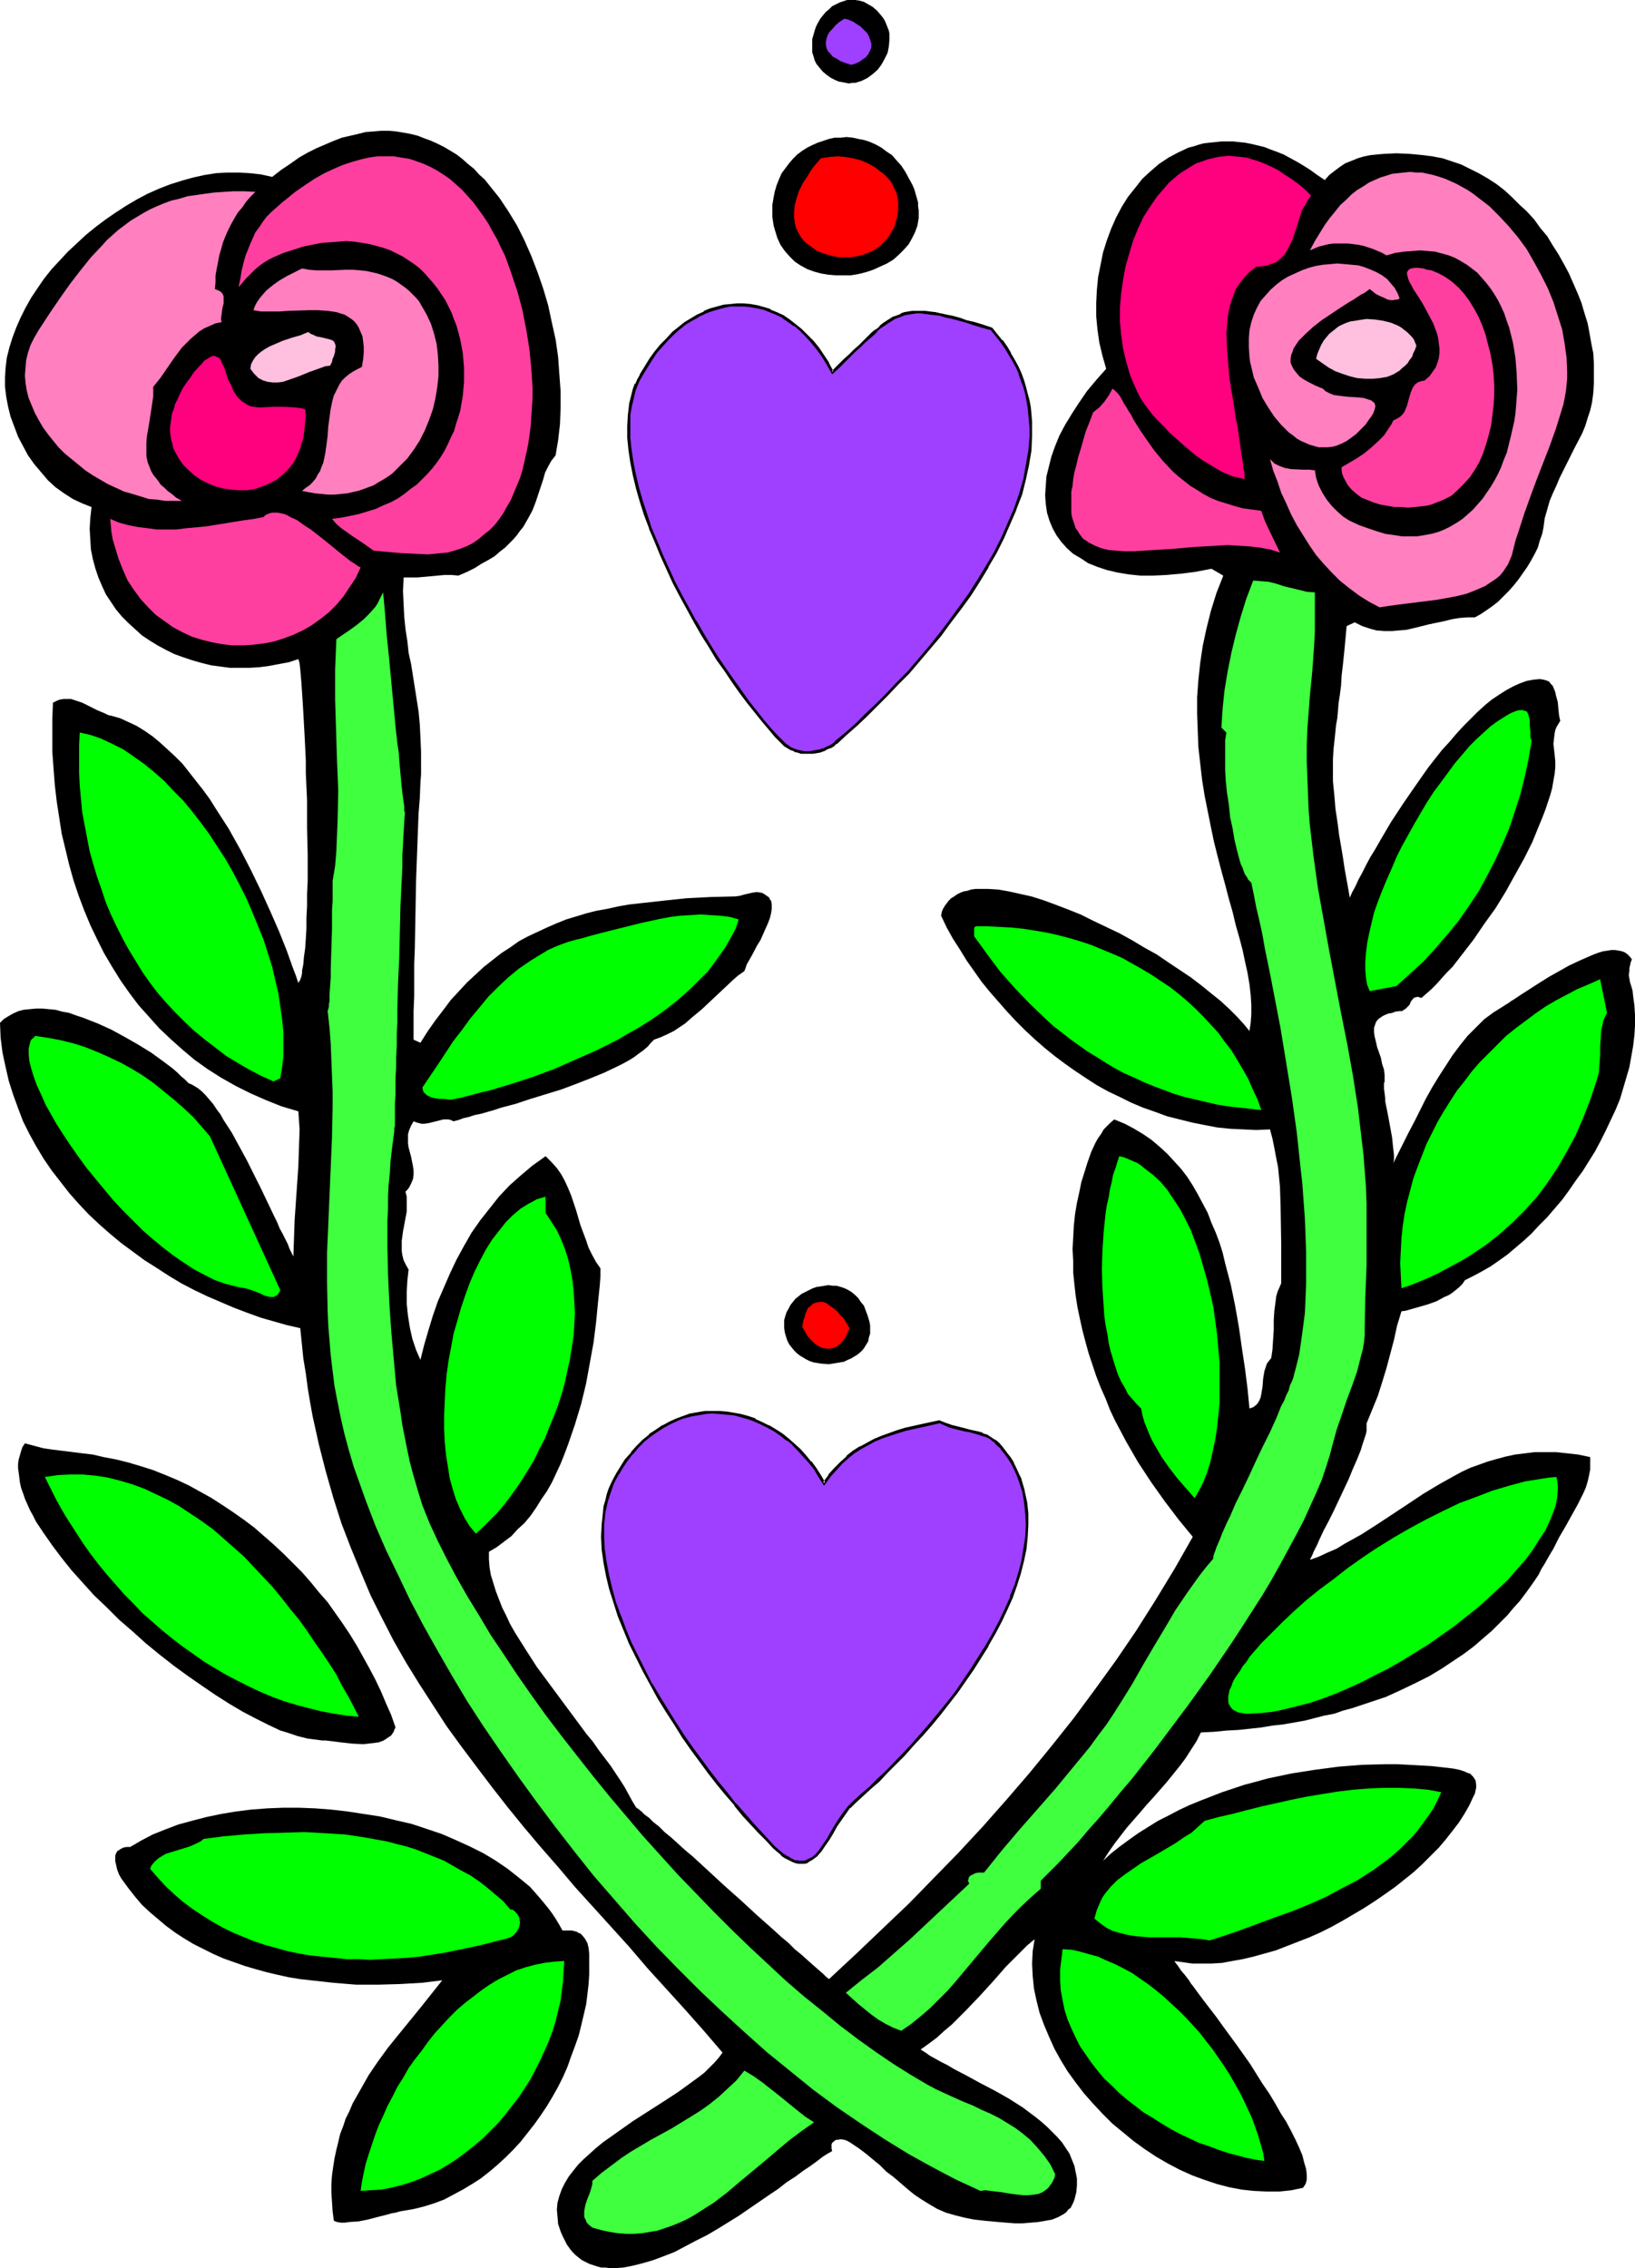 <?xml version="1.0" encoding="UTF-8" standalone="no"?>
<svg
   version="1.0"
   width="112.245mm"
   height="155.668mm"
   id="svg42"
   sodipodi:docname="Heart &amp; Flower Design 2.wmf"
   xmlns:inkscape="http://www.inkscape.org/namespaces/inkscape"
   xmlns:sodipodi="http://sodipodi.sourceforge.net/DTD/sodipodi-0.dtd"
   xmlns="http://www.w3.org/2000/svg"
   xmlns:svg="http://www.w3.org/2000/svg">
  <sodipodi:namedview
     id="namedview42"
     pagecolor="#ffffff"
     bordercolor="#000000"
     borderopacity="0.25"
     inkscape:showpageshadow="2"
     inkscape:pageopacity="0.0"
     inkscape:pagecheckerboard="0"
     inkscape:deskcolor="#d1d1d1"
     inkscape:document-units="mm" />
  <defs
     id="defs1">
    <pattern
       id="WMFhbasepattern"
       patternUnits="userSpaceOnUse"
       width="6"
       height="6"
       x="0"
       y="0" />
  </defs>
  <path
     style="fill:#000000;fill-opacity:1;fill-rule:evenodd;stroke:none"
     d="m 228.521,3.878 0.646,0.808 0.485,0.808 0.323,0.808 0.323,0.808 0.323,0.808 0.162,0.808 v 1.616 l -0.162,1.778 -0.323,1.616 -0.808,1.616 -0.808,1.454 -0.97,1.293 -1.293,1.131 -1.293,0.97 -1.616,0.808 -1.616,0.485 h -0.808 l -0.808,0.162 -0.808,-0.162 -0.808,-0.162 -0.97,-0.162 -0.808,-0.323 -1.293,-0.646 -1.131,-0.808 -0.97,-0.808 -0.808,-0.97 -0.808,-0.97 -0.485,-0.97 -0.323,-1.131 -0.323,-0.97 V 12.443 11.311 10.18 l 0.323,-1.131 0.323,-1.131 0.323,-0.97 0.485,-0.97 0.646,-1.131 0.646,-0.808 0.808,-0.97 0.808,-0.646 0.808,-0.808 0.97,-0.485 0.97,-0.485 0.97,-0.323 L 219.794,0 h 1.131 0.97 l 1.131,0.162 1.131,0.323 1.131,0.646 1.131,0.646 1.131,0.97 z"
     id="path1" />
  <path
     style="fill:#9f3fff;fill-opacity:1;fill-rule:evenodd;stroke:none"
     d="m 220.764,16.805 -1.455,-0.485 -1.293,-0.485 -0.97,-0.646 -0.97,-0.485 -0.646,-0.808 -0.646,-0.646 -0.323,-0.808 -0.162,-0.808 v -0.808 l 0.162,-0.808 0.323,-0.97 0.485,-0.808 0.808,-0.808 0.808,-0.97 0.97,-0.808 1.293,-0.808 1.131,0.323 1.131,0.485 0.97,0.646 0.97,0.646 0.808,0.808 0.808,0.808 0.485,0.808 0.323,0.97 0.323,0.97 v 0.97 l -0.323,0.808 -0.485,0.97 -0.646,0.808 -0.97,0.646 -0.646,0.485 -0.646,0.323 -0.808,0.323 z"
     id="path2" />
  <path
     style="fill:#000000;fill-opacity:1;fill-rule:evenodd;stroke:none"
     d="m 144.159,118.123 -1.131,1.454 -0.808,1.454 -0.808,1.616 -0.485,1.778 -0.646,1.939 -0.646,1.939 -0.646,1.939 -0.808,2.101 -1.131,2.101 -1.293,2.262 -0.808,0.97 -0.808,1.131 -0.97,1.131 -0.97,0.97 -1.131,1.131 -1.455,1.131 -1.293,1.131 -1.616,0.97 -1.778,0.97 -1.778,1.131 -1.939,0.97 -2.263,0.97 -1.778,-0.162 h -1.778 l -3.555,0.323 -3.555,0.323 h -1.778 -1.778 l -0.162,3.555 0.162,3.393 0.162,3.232 0.323,3.232 0.485,3.07 0.323,3.07 0.646,2.909 0.485,3.07 0.97,6.14 0.485,3.07 0.323,3.393 0.162,3.393 0.162,3.717 v 3.878 1.939 l -0.162,2.101 -0.162,4.04 -0.323,4.04 -0.162,4.201 -0.162,4.363 -0.323,8.726 -0.162,8.726 -0.162,8.888 -0.162,4.201 v 4.201 4.04 l -0.162,3.878 v 7.433 l 1.778,0.808 1.939,-3.07 1.939,-2.747 2.101,-2.747 1.939,-2.585 2.101,-2.262 2.101,-2.262 2.263,-2.101 2.101,-1.939 2.263,-1.778 2.263,-1.778 2.263,-1.454 2.263,-1.616 2.424,-1.293 2.424,-1.131 2.424,-1.131 2.586,-1.131 2.424,-0.97 5.333,-1.616 2.586,-0.646 2.747,-0.485 2.909,-0.646 2.747,-0.485 2.909,-0.323 5.818,-0.646 6.141,-0.646 6.303,-0.323 6.465,-0.162 1.131,-0.162 1.131,-0.323 2.101,-0.485 1.131,-0.162 1.131,0.162 0.485,0.162 0.485,0.323 0.485,0.323 0.646,0.485 0.162,0.485 0.323,0.323 0.162,0.97 v 1.131 l -0.162,1.131 -0.323,1.293 -0.485,1.293 -0.646,1.454 -1.293,2.909 -0.808,1.293 -1.455,2.747 -0.646,1.131 -0.646,1.131 -0.323,0.97 -0.323,0.808 -1.616,1.131 -1.293,1.131 -2.747,2.585 -5.333,5.009 -2.909,2.424 -1.455,1.293 -1.455,0.97 -1.455,0.97 -1.616,0.808 -1.778,0.808 -1.778,0.646 -0.808,0.808 -0.808,0.97 -1.131,0.97 -1.131,0.808 -1.293,0.97 -1.293,0.808 -1.455,0.808 -1.616,0.808 -3.394,1.616 -3.555,1.454 -3.717,1.454 -3.879,1.454 -7.919,2.424 -3.879,1.293 -3.717,0.97 -1.939,0.646 -3.394,0.97 -1.616,0.323 -1.455,0.485 -1.455,0.323 -1.293,0.485 -1.293,0.323 -0.646,-0.323 -0.646,-0.162 h -1.293 l -1.293,0.323 -1.293,0.323 -1.293,0.323 -1.131,0.162 h -0.646 l -0.646,-0.162 -0.646,-0.162 -0.808,-0.323 -0.646,1.131 -0.485,1.131 -0.323,1.131 v 1.131 1.131 l 0.162,1.131 0.646,2.424 0.485,2.424 0.162,1.131 v 1.131 l -0.162,1.131 -0.485,1.131 -0.485,0.97 -0.485,0.646 -0.485,0.485 0.323,1.293 v 1.293 1.293 1.293 l -0.485,2.585 -0.485,2.585 -0.323,2.424 v 1.293 1.293 l 0.162,1.131 0.323,1.293 0.646,1.293 0.646,1.131 -0.323,2.909 -0.162,2.909 v 3.07 l 0.323,3.07 0.485,3.07 0.646,2.909 0.97,2.909 1.131,2.585 0.97,-3.878 1.131,-3.878 1.131,-3.717 1.293,-3.717 1.616,-3.717 1.616,-3.717 1.616,-3.393 1.939,-3.555 1.939,-3.393 2.263,-3.232 2.424,-3.07 2.424,-3.07 2.747,-2.909 2.909,-2.585 3.071,-2.585 3.394,-2.424 1.455,1.454 1.455,1.616 1.131,1.616 0.97,1.778 0.808,1.778 0.808,1.939 1.293,3.878 1.131,3.878 1.455,3.878 0.646,1.939 0.97,1.939 0.97,1.778 1.131,1.616 v 2.101 l -0.162,2.262 -0.485,4.686 -0.485,5.009 -0.646,5.171 -0.97,5.333 -0.97,5.332 -1.293,5.333 -1.616,5.333 -1.778,5.171 -0.97,2.585 -0.97,2.424 -1.131,2.424 -1.131,2.424 -1.293,2.262 -1.455,2.101 -1.293,2.101 -1.455,2.101 -1.616,1.939 -1.778,1.616 -1.616,1.778 -1.939,1.454 -1.939,1.454 -1.939,1.131 v 1.939 l 0.162,2.101 0.323,1.939 0.646,2.101 0.646,2.101 0.808,2.101 0.808,2.101 1.131,2.262 0.97,2.101 1.293,2.262 2.747,4.363 2.909,4.525 3.232,4.363 6.465,8.726 3.232,4.363 1.616,1.939 1.455,2.101 3.071,4.04 1.293,1.939 1.293,1.939 1.131,1.778 0.97,1.778 0.97,1.778 0.97,1.616 0.162,0.162 0.485,0.323 0.808,0.646 0.808,0.808 1.131,0.808 1.131,1.131 1.455,1.131 1.455,1.454 1.778,1.454 1.778,1.616 1.778,1.616 1.939,1.616 4.04,3.717 4.202,3.878 4.364,3.878 4.202,3.878 4.202,3.717 1.939,1.778 1.939,1.616 1.616,1.616 1.778,1.454 1.616,1.454 1.455,1.293 1.293,1.131 1.131,0.97 0.808,0.808 0.808,0.646 6.949,-6.464 6.949,-6.625 6.788,-6.464 6.465,-6.625 6.465,-6.625 6.303,-6.787 6.141,-6.948 5.98,-6.948 5.818,-7.11 5.656,-7.11 5.495,-7.433 5.495,-7.595 5.172,-7.595 5.01,-7.918 5.01,-8.241 4.687,-8.241 -3.717,-4.525 -3.555,-4.686 -3.555,-5.009 -3.394,-5.171 -3.071,-5.332 -2.909,-5.494 -1.293,-2.747 -1.131,-2.909 -1.293,-2.909 -1.131,-2.909 -0.97,-2.909 -0.97,-2.909 -0.808,-2.909 -0.808,-3.07 -0.646,-2.909 -0.646,-3.07 -0.485,-3.07 -0.323,-2.909 -0.323,-3.07 v -3.07 l -0.162,-3.07 0.162,-2.909 0.162,-3.07 0.323,-3.07 0.485,-2.909 0.646,-2.909 0.485,-2.424 0.808,-2.585 0.808,-2.585 0.97,-2.747 1.131,-2.424 0.646,-1.131 0.808,-1.131 0.646,-1.131 0.97,-0.97 0.808,-0.808 0.97,-0.808 2.747,1.131 2.424,1.293 2.424,1.454 2.101,1.454 2.101,1.778 1.939,1.778 1.778,1.939 1.778,1.939 1.616,2.101 1.455,2.262 1.293,2.262 1.293,2.424 1.293,2.424 0.97,2.585 1.131,2.585 0.97,2.585 0.808,2.585 0.646,2.747 1.455,5.494 1.131,5.494 0.97,5.494 0.808,5.656 0.808,5.333 0.646,5.171 0.485,5.009 0.97,-0.323 0.646,-0.485 0.485,-0.485 0.485,-0.808 0.323,-0.808 0.162,-0.808 0.323,-1.939 0.162,-2.101 0.323,-1.939 0.323,-0.97 0.323,-0.97 0.485,-0.646 0.646,-0.808 0.323,-2.262 0.162,-2.585 0.162,-2.424 v -2.585 l 0.162,-2.424 0.323,-2.424 0.162,-1.293 0.323,-1.131 0.485,-1.131 0.485,-1.131 v -5.009 -5.009 l -0.162,-10.019 -0.162,-5.009 -0.485,-5.009 -0.485,-2.424 -0.485,-2.585 -0.485,-2.424 -0.646,-2.424 -3.555,0.162 -3.394,-0.162 -3.394,-0.162 -3.232,-0.323 -3.394,-0.646 -3.232,-0.646 -3.232,-0.808 -3.232,-0.808 -3.071,-1.131 -3.232,-1.131 -3.071,-1.293 -2.909,-1.454 -3.071,-1.454 -2.909,-1.616 -2.747,-1.778 -2.909,-1.939 -2.747,-1.939 -2.586,-1.939 -2.586,-2.101 -2.586,-2.262 -2.424,-2.262 -2.424,-2.424 -2.263,-2.424 -2.263,-2.585 -2.263,-2.585 -2.101,-2.585 -1.939,-2.747 -1.939,-2.747 -1.778,-2.909 -1.778,-2.747 -1.616,-2.909 -1.455,-3.07 0.162,-0.97 0.323,-0.808 0.485,-0.808 0.485,-0.646 0.485,-0.646 0.646,-0.646 0.808,-0.485 0.646,-0.485 0.97,-0.485 0.808,-0.323 0.97,-0.162 0.97,-0.323 1.131,-0.162 h 0.97 2.424 l 2.586,0.162 2.747,0.485 2.909,0.646 2.909,0.646 3.071,0.97 3.071,1.131 3.394,1.293 3.232,1.293 3.232,1.616 3.394,1.616 3.394,1.616 3.232,1.778 3.232,1.939 3.232,1.778 3.071,2.101 2.909,1.939 2.909,1.939 2.747,2.101 2.586,2.101 2.424,1.939 2.263,2.101 1.939,1.939 1.778,1.939 1.455,1.778 0.323,-2.101 0.162,-2.262 v -2.424 l -0.162,-2.585 -0.323,-2.747 -0.485,-2.909 -0.646,-2.909 -0.646,-3.07 -0.808,-3.07 -0.97,-3.393 -0.808,-3.393 -0.97,-3.393 -0.97,-3.717 -0.97,-3.555 -0.97,-3.717 -0.97,-3.878 -0.808,-3.878 -0.808,-4.04 -0.808,-4.04 -0.646,-4.04 -0.485,-4.201 -0.485,-4.363 -0.162,-4.201 -0.162,-4.363 v -4.363 l 0.323,-4.363 0.485,-4.525 0.646,-4.363 0.97,-4.525 1.131,-4.525 1.455,-4.686 1.778,-4.525 -3.071,-1.778 -4.202,0.808 -3.879,0.485 -3.717,0.323 -3.394,0.162 h -3.232 l -3.071,-0.323 -2.909,-0.485 -2.747,-0.646 -2.424,-0.808 -2.424,-0.97 -1.939,-1.293 -1.939,-1.131 -1.616,-1.454 -1.455,-1.616 -1.293,-1.778 -0.97,-1.778 -0.808,-1.939 -0.646,-2.101 -0.323,-2.262 -0.162,-2.262 0.162,-2.424 0.162,-2.424 0.646,-2.585 0.646,-2.585 0.97,-2.747 1.131,-2.747 1.455,-2.747 1.778,-2.909 1.778,-2.747 2.101,-3.07 2.424,-2.909 2.586,-2.909 -0.97,-3.393 -0.808,-3.393 -0.485,-3.393 -0.323,-3.393 v -3.555 l 0.162,-3.232 0.323,-3.393 0.646,-3.232 0.646,-3.232 0.97,-3.07 1.131,-3.07 1.293,-2.909 1.455,-2.747 1.616,-2.585 1.939,-2.424 1.778,-2.262 2.101,-1.939 2.263,-1.939 2.424,-1.616 2.424,-1.293 2.747,-1.293 1.293,-0.323 1.455,-0.485 1.293,-0.323 1.455,-0.162 1.616,-0.162 1.455,-0.162 h 1.455 1.616 l 1.455,0.162 1.616,0.162 1.616,0.323 3.394,0.808 1.616,0.646 1.778,0.646 1.616,0.646 1.778,0.97 1.778,0.97 1.616,0.97 1.778,1.131 1.778,1.293 1.939,1.293 1.131,-1.293 1.455,-1.131 1.293,-0.97 1.455,-0.97 1.616,-0.646 1.616,-0.646 1.616,-0.485 1.616,-0.323 1.616,-0.162 1.778,-0.162 3.394,-0.162 3.555,0.162 3.394,0.323 2.424,0.323 2.586,0.485 2.424,0.808 2.424,0.808 2.263,1.131 2.263,1.131 2.263,1.293 2.263,1.454 2.101,1.616 1.939,1.778 1.939,1.939 1.939,1.778 1.939,2.101 1.616,2.262 1.778,2.101 1.455,2.424 1.455,2.262 1.455,2.585 1.293,2.424 1.131,2.585 1.131,2.585 0.97,2.424 0.808,2.747 0.808,2.585 0.485,2.585 0.485,2.747 0.485,2.424 0.162,2.747 v 2.585 2.424 l -0.162,2.585 -0.323,2.424 -0.485,2.101 -0.646,1.939 -0.646,2.101 -0.808,1.939 -1.939,3.717 -1.939,3.878 -1.939,3.878 -0.808,1.939 -0.97,2.101 -0.808,1.939 -0.646,2.262 -0.646,2.262 -0.323,2.424 -0.323,1.616 -0.646,1.778 -0.485,1.778 -0.808,1.616 -0.97,1.778 -0.97,1.616 -1.131,1.616 -1.131,1.616 -1.293,1.616 -1.293,1.454 -1.293,1.293 -1.455,1.454 -1.455,1.131 -1.616,1.131 -1.455,0.97 -1.455,0.808 h -1.939 l -2.101,0.162 -1.939,0.323 -1.939,0.485 -3.879,0.808 -3.879,0.97 -2.101,0.485 -1.939,0.162 -1.778,0.162 h -1.939 l -2.101,-0.162 -1.778,-0.485 -1.939,-0.646 -1.939,-0.97 v 0 l -2.101,0.97 -0.323,3.555 -0.323,3.393 -0.323,3.07 -0.323,2.747 -0.162,2.747 -0.323,2.424 -0.323,2.101 -0.162,2.101 -0.162,1.778 -0.323,1.778 -0.162,1.616 -0.162,1.616 -0.323,2.909 -0.162,2.747 v 2.747 1.454 1.454 l 0.162,1.616 0.162,1.616 0.162,1.778 0.162,2.101 0.323,2.101 0.323,2.262 0.323,2.585 0.485,2.747 0.485,2.909 0.485,3.232 0.646,3.555 0.323,1.778 0.323,1.939 0.646,-1.454 0.808,-1.454 0.808,-1.778 0.97,-1.778 0.97,-1.939 1.131,-2.101 1.293,-2.101 1.293,-2.262 2.747,-4.686 3.071,-4.686 3.232,-4.686 3.394,-4.848 3.555,-4.525 1.939,-2.101 1.778,-2.101 1.778,-1.939 1.939,-1.939 1.778,-1.778 1.939,-1.778 1.778,-1.454 1.939,-1.293 1.778,-1.131 1.778,-0.97 1.778,-0.808 1.778,-0.646 1.778,-0.323 1.616,-0.162 0.97,0.162 0.646,0.162 0.808,0.323 0.485,0.646 0.485,0.485 0.323,0.808 0.323,0.808 0.162,0.808 0.485,1.778 0.162,1.778 0.162,1.616 0.162,0.808 0.162,0.646 -0.485,0.808 -0.485,0.808 -0.323,0.808 -0.162,0.808 -0.162,1.293 -0.162,1.454 0.162,1.454 0.162,1.454 0.162,1.616 v 1.616 l -0.162,1.616 -0.323,1.778 -0.323,1.939 -0.485,1.778 -0.646,1.939 -0.646,1.939 -0.808,2.101 -0.808,1.939 -1.778,4.363 -2.101,4.201 -2.424,4.363 -2.424,4.363 -2.586,4.201 -2.909,4.04 -2.747,4.04 -2.747,3.555 -2.747,3.555 -1.455,1.454 -1.455,1.616 -1.293,1.454 -1.293,1.293 -1.293,1.131 -1.293,1.131 -0.485,-0.162 -0.485,-0.162 -0.485,0.162 h -0.323 l -0.323,0.323 -0.162,0.162 -0.485,0.646 -0.323,0.808 -0.646,0.646 -0.323,0.323 -0.485,0.323 -0.485,0.323 h -0.646 l -1.131,0.162 -0.808,0.323 -0.97,0.162 -0.808,0.323 -0.646,0.323 -0.485,0.323 -0.485,0.323 -0.485,0.485 -0.323,0.485 -0.162,0.485 -0.323,0.97 v 1.131 l 0.162,1.131 0.323,1.293 0.323,1.454 0.97,2.747 0.323,1.616 0.485,1.454 0.162,1.454 v 1.616 0.162 l -0.162,0.162 v 0.323 1.293 l 0.162,1.131 0.162,1.454 v 0.646 l 0.162,0.808 0.323,1.616 0.323,1.616 0.646,3.555 0.323,1.778 0.162,1.616 0.162,1.454 0.162,1.454 v 1.131 l -0.162,0.97 1.293,-2.585 1.293,-2.585 1.455,-2.909 1.455,-2.747 2.909,-5.817 1.616,-2.909 1.778,-2.909 1.778,-2.747 1.778,-2.747 1.939,-2.585 1.939,-2.424 2.263,-2.262 2.101,-2.101 2.424,-1.778 1.293,-0.808 1.293,-0.808 0.485,-0.323 0.808,-0.485 0.646,-0.485 0.808,-0.485 0.97,-0.646 0.97,-0.646 2.263,-1.454 2.263,-1.454 2.586,-1.616 5.172,-2.909 2.747,-1.293 2.586,-1.131 1.131,-0.485 1.293,-0.485 1.131,-0.323 1.131,-0.162 0.97,-0.162 h 0.97 l 0.97,0.162 0.808,0.162 0.808,0.323 0.646,0.485 0.646,0.646 0.485,0.646 -0.323,0.808 -0.162,0.808 -0.162,0.646 v 0.646 l -0.162,1.131 0.162,0.97 0.162,0.97 0.162,0.485 0.162,0.485 0.323,1.131 0.162,1.454 0.323,2.424 0.162,2.585 v 2.585 l -0.162,2.585 -0.323,2.747 -0.485,2.747 -0.485,2.747 -0.808,2.747 -0.808,2.747 -0.808,2.747 -1.131,2.747 -1.293,2.747 -1.293,2.747 -1.293,2.585 -1.455,2.747 -1.616,2.585 -1.616,2.585 -1.778,2.424 -1.778,2.585 -1.778,2.424 -1.939,2.262 -1.939,2.262 -2.101,2.101 -1.939,2.101 -2.101,1.939 -2.101,1.778 -2.101,1.778 -2.263,1.616 -2.101,1.454 -2.263,1.293 -2.101,1.131 -2.263,1.131 -0.646,0.97 -0.808,0.808 -0.97,0.808 -0.808,0.646 -0.97,0.646 -1.131,0.485 -2.101,1.131 -2.263,0.808 -4.525,1.293 -1.131,0.323 -1.131,0.162 -1.131,3.717 -0.808,3.717 -1.939,7.272 -1.131,3.717 -1.131,3.555 -1.455,3.555 -1.455,3.555 v 0.485 0.646 0.808 l -0.162,0.808 -0.323,0.97 -0.323,0.97 -0.323,0.97 -0.323,1.131 -0.97,2.424 -1.131,2.585 -1.131,2.747 -1.293,2.747 -2.586,5.494 -1.293,2.585 -1.293,2.424 -1.131,2.424 -0.485,1.131 -0.485,0.97 -0.485,0.97 -0.323,0.808 -0.323,0.646 -0.323,0.646 2.263,-0.808 2.424,-1.131 2.263,-0.97 2.101,-1.293 4.364,-2.424 4.04,-2.585 8.081,-5.333 3.879,-2.585 4.04,-2.424 4.04,-2.262 2.101,-1.131 2.101,-0.97 2.263,-0.808 2.263,-0.808 2.263,-0.646 2.424,-0.646 2.263,-0.485 2.586,-0.323 2.586,-0.323 h 2.747 2.747 l 2.909,0.323 2.909,0.323 3.071,0.646 v 1.616 1.616 l -0.323,1.616 -0.323,1.454 -0.485,1.616 -0.646,1.454 -1.455,2.909 -1.616,2.909 -0.808,1.454 -0.808,1.454 -1.616,2.747 -1.455,2.909 -0.485,0.808 -0.485,0.808 -0.646,1.131 -0.646,1.131 -0.808,1.293 -0.808,1.616 -0.97,1.454 -1.131,1.616 -1.293,1.778 -1.455,1.939 -1.616,1.778 -1.616,1.939 -1.939,1.939 -2.101,2.101 -2.263,1.939 -2.424,2.101 -2.586,1.939 -2.909,1.939 -2.909,1.939 -3.232,1.939 -3.555,1.778 -3.717,1.778 -3.879,1.778 -4.364,1.454 -4.364,1.454 -2.424,0.646 -2.263,0.808 -2.586,0.485 -5.01,1.293 -2.747,0.485 -2.747,0.485 -2.909,0.323 -2.909,0.485 -2.909,0.323 -3.071,0.323 -3.071,0.162 -3.232,0.323 -3.394,0.162 -1.131,2.262 -1.455,2.262 -1.455,2.262 -1.455,1.939 -3.394,4.201 -3.394,3.878 -1.778,1.939 -1.778,2.101 -3.394,3.878 -3.232,4.201 -1.455,2.101 -1.455,2.262 2.101,-1.939 2.263,-1.778 2.424,-1.778 2.263,-1.616 2.586,-1.616 2.586,-1.616 2.586,-1.293 2.747,-1.454 2.747,-1.293 2.747,-1.131 2.909,-1.131 2.909,-1.131 2.909,-0.97 2.909,-0.97 3.071,-0.808 2.909,-0.808 6.141,-1.293 6.141,-0.97 6.141,-0.808 6.141,-0.485 6.141,-0.162 h 2.909 l 3.071,0.162 2.909,0.162 2.909,0.162 2.909,0.323 2.747,0.323 1.616,0.323 1.455,0.485 0.646,0.323 0.646,0.162 0.485,0.485 0.323,0.323 0.323,0.485 0.323,0.485 0.162,1.131 v 0.808 l -0.162,0.646 -0.162,0.808 -0.485,0.97 -0.97,2.101 -1.293,2.262 -1.455,2.262 -1.616,2.101 -1.778,2.262 -1.778,2.101 -2.101,2.101 -2.101,2.101 -2.263,2.101 -2.424,1.939 -2.424,1.939 -2.747,1.939 -2.586,1.778 -2.747,1.778 -2.747,1.616 -2.747,1.616 -2.909,1.616 -2.909,1.454 -2.909,1.293 -2.909,1.131 -2.909,1.131 -2.909,1.131 -2.909,0.808 -2.909,0.808 -2.747,0.646 -2.747,0.485 -2.586,0.485 -2.747,0.162 h -2.586 -2.424 l -2.263,-0.323 -2.263,-0.323 v 0.162 l 0.162,0.162 0.162,0.323 0.323,0.323 0.323,0.485 0.646,0.97 0.97,1.131 1.131,1.454 0.485,0.808 0.646,0.808 1.293,1.778 1.455,1.939 1.616,2.101 1.616,2.101 1.616,2.262 1.778,2.424 1.778,2.424 3.555,5.009 3.232,5.171 1.778,2.585 1.455,2.424 1.455,2.585 1.455,2.262 1.293,2.424 1.131,2.262 0.97,2.101 0.808,1.939 0.485,1.939 0.485,1.616 0.162,1.454 v 0.646 0.646 l -0.162,0.646 -0.162,0.485 -0.323,0.485 -0.323,0.485 -3.071,0.646 -3.071,0.323 h -3.232 l -3.394,-0.162 -3.071,-0.323 -3.394,-0.646 -3.071,-0.808 -3.394,-1.131 -3.071,-1.131 -3.232,-1.454 -3.071,-1.616 -3.071,-1.778 -2.909,-1.939 -2.909,-2.101 -2.747,-2.262 -2.747,-2.262 -2.586,-2.585 -2.424,-2.585 -2.424,-2.747 -2.101,-2.747 -2.101,-2.909 -1.778,-2.909 -1.616,-2.909 -1.455,-3.232 -1.293,-3.07 -1.131,-3.07 -0.808,-3.232 -0.646,-3.07 -0.323,-3.232 -0.162,-3.232 0.162,-3.232 0.485,-3.07 -1.939,1.616 -1.778,1.778 -3.717,3.717 -3.394,3.878 -3.394,3.717 -3.555,3.717 -3.717,3.717 -1.939,1.616 -1.939,1.778 -1.939,1.454 -2.263,1.616 1.293,0.808 1.131,0.808 1.455,0.808 1.455,0.808 1.616,0.808 1.616,0.97 3.394,1.778 3.555,1.939 3.717,1.939 3.717,2.101 3.555,2.262 3.232,2.424 1.616,1.293 1.455,1.293 1.293,1.293 1.293,1.293 1.293,1.454 0.97,1.454 0.97,1.454 0.646,1.616 0.646,1.616 0.323,1.616 0.323,1.616 v 1.778 l -0.162,1.778 -0.485,1.939 -0.323,0.808 -0.323,0.646 -0.323,0.646 -0.646,0.485 -0.485,0.646 -0.646,0.485 -1.455,0.808 -1.616,0.646 -1.778,0.323 -1.939,0.323 -1.939,0.162 -1.939,0.162 h -2.101 l -2.101,-0.162 -1.939,-0.162 -1.778,-0.162 -1.778,-0.162 -1.455,-0.162 -1.455,-0.162 -2.424,-0.485 -2.586,-0.646 -2.263,-0.646 -2.263,-0.97 -1.939,-1.131 -2.101,-1.293 -1.939,-1.293 -1.778,-1.454 -3.555,-3.07 -1.939,-1.454 -1.616,-1.616 -3.717,-3.07 -1.939,-1.454 -1.939,-1.293 -0.808,-0.485 -0.808,-0.323 -0.97,-0.162 -0.97,0.162 h -0.323 l -0.646,0.485 -0.323,0.323 -0.162,0.323 v 0.485 0.646 l 0.162,0.646 -1.131,0.646 -1.293,0.808 -1.455,1.131 -1.778,1.293 -0.97,0.646 -0.97,0.646 -1.939,1.454 -2.263,1.454 -2.263,1.778 -2.424,1.616 -2.586,1.778 -5.172,3.555 -5.495,3.393 -2.747,1.616 -2.909,1.454 -2.747,1.454 -2.747,1.454 -2.909,1.131 -2.586,0.97 -2.747,0.808 -2.586,0.646 -2.424,0.485 -2.424,0.162 h -1.131 l -1.131,-0.162 h -1.131 l -1.131,-0.323 -0.97,-0.323 -0.97,-0.323 -0.97,-0.485 -0.97,-0.485 -0.808,-0.646 -0.808,-0.646 -0.808,-0.808 -0.646,-0.808 -0.808,-1.131 -0.485,-0.97 -0.646,-1.293 -0.485,-1.131 -0.646,-1.939 -0.162,-1.939 -0.162,-1.778 0.162,-1.778 0.485,-1.778 0.646,-1.778 0.808,-1.616 0.97,-1.616 1.131,-1.454 1.293,-1.616 1.455,-1.454 1.616,-1.454 1.616,-1.454 1.778,-1.454 3.879,-2.747 3.879,-2.747 4.04,-2.585 4.04,-2.585 3.717,-2.424 1.778,-1.293 1.778,-1.293 1.778,-1.293 1.455,-1.131 1.293,-1.293 1.293,-1.293 1.131,-1.293 0.97,-1.293 -4.848,-5.656 -5.01,-5.656 -4.848,-5.333 -4.848,-5.333 -4.687,-5.494 -4.687,-5.171 -4.687,-5.171 -4.687,-5.171 -4.364,-5.171 -4.525,-5.171 -4.364,-5.171 -4.202,-5.171 -4.04,-5.171 -4.04,-5.333 -3.879,-5.171 -3.879,-5.332 -3.555,-5.494 -3.555,-5.494 -3.394,-5.494 -3.232,-5.656 -3.071,-5.979 -2.909,-5.817 -2.586,-6.14 -2.586,-6.302 -2.424,-6.302 -2.101,-6.625 -1.939,-6.787 -1.778,-6.948 -1.616,-7.272 -0.646,-3.555 -0.646,-3.878 -0.485,-3.717 -0.646,-3.878 -0.808,-7.918 -3.555,-0.808 -3.394,-0.97 -3.394,-0.97 -3.555,-1.293 -3.394,-1.293 -3.394,-1.454 -3.394,-1.454 -3.394,-1.616 -3.394,-1.778 -3.232,-1.939 -3.232,-2.101 -3.071,-1.939 -3.071,-2.262 -3.071,-2.262 -2.909,-2.424 -2.747,-2.424 -2.747,-2.585 -2.586,-2.747 -2.424,-2.747 -2.263,-2.909 -2.263,-2.909 -2.101,-3.07 -1.939,-3.232 -1.778,-3.232 -1.616,-3.232 -1.293,-3.393 -1.293,-3.555 -1.131,-3.555 -0.808,-3.555 -0.808,-3.717 L 0.162,269.211 0,265.333 l 0.97,-0.97 1.293,-0.808 1.131,-0.646 1.455,-0.646 1.293,-0.323 1.616,-0.162 1.616,-0.162 h 1.616 l 1.616,0.162 1.778,0.162 1.778,0.485 1.778,0.323 1.778,0.646 1.939,0.646 3.717,1.454 3.555,1.616 3.555,1.939 3.394,1.939 3.394,2.101 2.909,2.101 1.293,0.97 1.293,0.97 1.293,1.131 0.97,0.97 0.97,0.808 0.97,0.97 0.808,0.323 0.808,0.485 0.808,0.485 0.97,0.808 0.97,0.97 0.97,1.131 0.97,1.131 0.97,1.454 0.97,1.293 0.808,1.454 2.101,3.232 1.939,3.555 1.939,3.555 3.717,7.433 1.778,3.717 1.616,3.393 0.808,1.616 0.646,1.616 0.808,1.454 0.646,1.293 0.646,1.293 0.485,1.293 0.485,0.97 0.485,0.97 0.162,-4.686 0.162,-4.686 0.646,-9.372 0.323,-4.686 0.162,-4.848 0.162,-4.686 -0.323,-4.686 -4.364,-1.293 -4.04,-1.616 -4.04,-1.778 -3.879,-1.939 -3.717,-2.101 -3.555,-2.262 -3.394,-2.424 -3.071,-2.585 -3.071,-2.747 -2.909,-2.747 -2.747,-3.07 -2.747,-3.07 -2.424,-3.232 -2.263,-3.232 -2.101,-3.393 -2.101,-3.555 -1.778,-3.555 -1.778,-3.717 -1.616,-3.878 -1.455,-3.878 -1.293,-3.878 -1.131,-4.04 -0.97,-4.04 -0.97,-4.04 -0.646,-4.201 -0.646,-4.201 -0.485,-4.201 -0.323,-4.201 -0.323,-4.363 v -4.201 -4.363 l 0.162,-4.201 0.97,-0.485 0.808,-0.323 0.97,-0.162 h 0.97 0.97 l 0.97,0.323 1.939,0.646 1.939,0.97 1.939,0.97 1.939,0.808 0.97,0.485 0.808,0.162 2.263,0.646 2.101,0.97 2.101,0.97 2.101,1.293 2.101,1.454 1.939,1.616 1.939,1.778 1.939,1.778 1.939,1.939 1.778,2.262 1.778,2.262 1.778,2.262 1.778,2.424 1.616,2.585 3.232,5.009 3.071,5.494 2.747,5.333 2.586,5.333 2.424,5.333 1.131,2.585 1.131,2.585 0.97,2.424 0.97,2.424 0.808,2.262 0.808,2.262 0.808,2.101 0.646,1.939 0.162,-0.323 0.323,-0.485 0.162,-0.485 0.162,-0.485 0.162,-0.808 v -0.646 l 0.323,-1.616 0.162,-1.939 0.323,-2.262 0.162,-2.424 0.162,-2.747 v -2.747 l 0.162,-3.07 v -3.07 l 0.162,-3.393 v -6.787 l -0.162,-6.948 v -7.11 l -0.323,-7.11 v -3.232 l -0.162,-3.393 -0.162,-3.232 -0.162,-2.909 -0.162,-2.909 -0.162,-2.747 -0.162,-2.424 -0.162,-2.424 -0.162,-1.939 -0.162,-1.778 -0.162,-1.454 -0.162,-0.646 -0.162,-0.485 -2.424,0.808 -2.586,0.485 -2.586,0.485 -2.424,0.323 -2.586,0.162 h -2.586 -2.586 l -2.424,-0.323 -2.424,-0.323 -2.586,-0.646 -2.263,-0.646 -2.424,-0.808 -2.263,-0.808 -2.263,-1.131 -2.101,-1.131 -2.101,-1.293 -1.939,-1.293 -1.778,-1.616 -1.778,-1.616 -1.616,-1.616 -1.616,-1.939 -1.293,-1.939 -1.293,-1.939 -0.97,-2.101 -0.97,-2.262 -0.808,-2.424 -0.646,-2.424 -0.485,-2.424 -0.162,-2.585 -0.162,-2.747 0.162,-2.747 0.323,-2.909 -2.424,-0.97 -2.424,-1.131 -2.263,-1.454 -2.263,-1.616 -1.939,-1.778 -1.778,-2.101 -1.778,-2.101 -1.616,-2.262 -1.293,-2.424 L 4.687,113.275 3.717,110.69 2.747,108.104 2.101,105.519 1.616,102.934 1.293,100.348 V 97.924 L 1.455,95.339 1.778,92.753 2.424,90.168 3.232,87.582 4.202,84.997 5.333,82.411 l 1.293,-2.585 1.455,-2.585 1.616,-2.424 1.778,-2.585 1.939,-2.424 2.101,-2.262 2.101,-2.262 2.424,-2.262 2.263,-2.101 2.586,-2.101 2.586,-1.939 2.586,-1.778 2.747,-1.778 2.747,-1.616 2.747,-1.454 2.909,-1.293 2.909,-1.131 3.071,-0.97 2.909,-0.808 2.909,-0.646 3.071,-0.485 2.909,-0.162 h 2.909 l 2.909,0.162 2.909,0.323 2.909,0.646 2.263,-1.778 2.424,-1.616 2.263,-1.616 2.263,-1.293 2.263,-1.131 2.263,-0.97 2.263,-0.97 2.101,-0.808 2.101,-0.485 2.101,-0.485 1.939,-0.485 2.101,-0.162 1.939,-0.162 h 2.101 l 1.778,0.162 1.939,0.323 1.778,0.323 1.939,0.485 1.616,0.646 1.778,0.646 1.778,0.808 1.616,0.808 1.616,0.97 1.616,0.97 1.455,1.131 1.455,1.293 1.616,1.293 1.293,1.454 1.455,1.293 1.293,1.616 1.293,1.616 1.293,1.616 2.263,3.393 2.263,3.717 1.939,3.878 1.778,4.04 1.616,4.201 1.455,4.201 1.293,4.363 0.97,4.525 0.97,4.363 0.646,4.525 0.323,4.525 0.323,4.363 v 4.363 l -0.162,4.201 -0.485,4.201 z"
     id="path3" />
  <path
     style="fill:#000000;fill-opacity:1;fill-rule:evenodd;stroke:none"
     d="m 236.763,47.993 0.485,1.131 0.323,1.131 0.323,1.131 0.323,1.131 v 0.97 l 0.162,1.131 v 1.939 l -0.323,1.939 -0.646,1.778 -0.808,1.616 -0.808,1.454 -1.293,1.454 -1.293,1.293 -1.455,1.293 -1.616,0.97 -1.778,0.808 -1.778,0.808 -1.939,0.646 -1.939,0.485 -1.939,0.323 h -1.939 -1.939 l -1.939,-0.162 -1.939,-0.323 -1.778,-0.485 -1.778,-0.646 -1.778,-0.97 -1.455,-0.97 -1.293,-1.293 -1.293,-1.454 -1.131,-1.616 -0.808,-1.778 -0.646,-2.101 -0.323,-1.131 -0.162,-1.131 -0.162,-1.131 V 54.941 53.163 l 0.323,-1.939 0.323,-1.616 0.485,-1.616 0.646,-1.616 0.646,-1.454 0.97,-1.293 0.97,-1.293 0.97,-1.131 1.131,-1.131 1.293,-0.97 1.293,-0.808 1.293,-0.646 1.455,-0.646 1.455,-0.485 1.455,-0.485 1.455,-0.323 h 1.616 l 1.455,-0.162 1.616,0.162 1.455,0.323 1.616,0.323 1.455,0.485 1.455,0.646 1.455,0.808 1.293,0.97 1.455,0.97 1.131,1.293 1.293,1.454 0.97,1.454 0.97,1.778 z"
     id="path4" />
  <path
     style="fill:#ff3f9f;fill-opacity:1;fill-rule:evenodd;stroke:none"
     d="m 96.968,142.847 -2.747,-1.939 -2.909,-1.939 -2.747,-1.939 -1.293,-1.131 -1.131,-1.293 2.424,-0.323 2.424,-0.485 2.263,-0.485 2.101,-0.646 2.101,-0.646 2.101,-0.97 1.939,-0.808 1.778,-0.97 1.616,-1.131 1.616,-1.293 1.616,-1.131 1.455,-1.454 1.293,-1.293 1.293,-1.454 1.131,-1.454 1.131,-1.616 0.97,-1.616 0.808,-1.616 0.808,-1.778 0.808,-1.616 0.485,-1.778 0.646,-1.939 0.485,-1.616 0.323,-1.939 0.323,-1.778 0.162,-1.939 0.162,-1.778 V 97.116 95.339 l -0.323,-3.717 -0.323,-1.778 -0.323,-1.778 -0.485,-1.778 -0.485,-1.778 -0.646,-1.616 -0.646,-1.778 -0.808,-1.616 -0.808,-1.616 -0.97,-1.454 -0.97,-1.454 -1.131,-1.454 -1.131,-1.293 -1.131,-1.293 -1.293,-1.293 -1.455,-1.131 -1.455,-0.97 -1.455,-0.97 -1.616,-0.808 -1.616,-0.808 -1.778,-0.646 -1.778,-0.485 -1.778,-0.485 -1.939,-0.323 -2.101,-0.323 -2.101,-0.162 -2.101,0.162 -2.101,0.162 -2.263,0.162 -2.424,0.485 -2.424,0.485 -2.424,0.808 -2.586,0.808 -2.586,1.131 -1.293,0.646 -1.293,0.808 -1.131,0.808 -1.131,0.97 -2.263,2.262 -1.939,2.262 0.485,-2.262 0.323,-2.101 0.485,-1.939 0.485,-1.778 0.646,-1.616 0.646,-1.616 0.646,-1.454 0.646,-1.454 0.97,-1.293 0.97,-1.454 0.97,-1.293 1.293,-1.293 1.293,-1.131 1.455,-1.293 1.616,-1.293 1.778,-1.454 2.586,-1.778 2.424,-1.616 2.586,-1.454 2.424,-1.131 2.263,-0.97 2.424,-0.808 2.263,-0.646 2.101,-0.485 2.263,-0.323 h 2.101 2.101 l 1.939,0.323 2.101,0.323 1.939,0.646 1.778,0.646 1.778,0.808 1.778,0.97 1.778,1.131 1.616,1.131 1.455,1.293 1.616,1.454 1.455,1.616 1.455,1.616 1.293,1.778 1.293,1.778 1.293,1.939 1.131,2.101 1.131,1.939 0.97,2.101 1.131,2.262 0.808,2.262 0.808,2.262 0.808,2.424 0.808,2.424 1.293,4.848 0.97,5.009 0.808,5.009 0.485,5.009 0.323,5.009 v 2.585 l -0.162,2.424 -0.162,2.424 -0.162,2.424 -0.323,2.424 -0.323,2.262 -0.485,2.262 -0.485,2.262 -0.485,2.101 -0.646,2.101 -0.808,1.939 -0.808,1.939 -0.808,1.939 -0.97,1.616 -0.97,1.778 -1.131,1.616 -1.131,1.454 -1.293,1.293 -1.455,1.131 -1.293,1.131 -1.616,1.131 -1.616,0.808 -1.616,0.646 -1.616,0.485 -1.616,0.485 -1.778,0.162 -1.616,0.162 -1.778,0.162 -3.394,-0.162 -3.555,-0.162 -3.555,-0.323 z"
     id="path5" />
  <path
     style="fill:#ff0000;fill-opacity:1;fill-rule:evenodd;stroke:none"
     d="m 213.006,41.044 2.101,-0.323 2.101,-0.162 2.101,0.162 1.939,0.323 1.939,0.485 1.939,0.808 1.778,0.97 1.455,1.131 1.455,1.131 1.293,1.454 0.485,0.808 0.323,0.808 0.485,0.97 0.323,0.808 0.162,0.97 0.162,0.97 v 0.97 1.131 l -0.162,0.97 -0.162,1.131 -0.323,1.131 -0.323,1.131 -0.808,1.454 -0.808,1.293 -0.97,1.131 -0.97,0.97 -1.131,0.808 -1.293,0.808 -1.293,0.485 -1.455,0.485 -1.455,0.323 -1.455,0.162 h -1.455 -1.455 l -1.455,-0.323 -1.293,-0.323 -1.455,-0.485 -1.293,-0.485 -1.131,-0.808 -1.131,-0.808 -0.97,-0.808 -0.97,-1.131 -0.646,-1.131 -0.646,-1.293 -0.323,-1.293 -0.162,-1.454 v -1.616 l 0.162,-1.616 0.485,-1.778 0.646,-1.939 0.97,-1.939 0.646,-0.97 0.646,-0.97 0.646,-1.131 0.808,-1.131 0.97,-1.131 z"
     id="path6" />
  <path
     style="fill:#ff007f;fill-opacity:1;fill-rule:evenodd;stroke:none"
     d="m 340.196,50.74 -0.808,1.131 -0.808,1.454 -0.808,1.293 -0.485,1.616 -0.97,3.07 -0.97,2.909 -0.646,1.293 -0.646,1.293 -0.808,1.293 -0.97,0.97 -1.131,0.97 -1.455,0.485 -0.808,0.323 -0.97,0.162 -0.97,0.162 h -0.97 l -0.808,0.646 -0.808,0.646 -1.455,1.454 -1.131,1.454 -1.131,1.616 -0.646,1.778 -0.646,1.778 -0.485,1.939 -0.323,1.939 -0.162,1.939 -0.162,2.101 0.162,4.04 0.323,4.04 0.323,3.717 v 0.162 0.162 l 0.162,0.323 v 0.485 l 0.162,0.485 v 0.646 l 0.162,0.808 0.162,0.808 0.323,1.939 0.323,2.101 0.323,2.262 0.485,2.262 0.646,4.686 0.323,2.262 0.323,1.939 0.162,0.97 v 0.808 l 0.162,0.646 0.162,0.646 v 0.646 0.323 0.646 l -1.455,-0.323 -1.455,-0.323 -1.616,-0.646 -1.455,-0.646 -1.616,-0.97 -1.616,-0.97 -1.616,-0.97 -1.616,-1.131 -2.909,-2.424 -2.909,-2.585 -1.293,-1.131 -1.131,-1.293 -1.131,-1.131 -1.131,-1.131 -1.131,-1.293 -0.97,-1.293 -0.97,-1.293 -0.97,-1.454 -0.808,-1.616 -0.646,-1.454 -0.646,-1.454 -0.646,-1.616 -0.97,-3.393 -0.808,-3.393 -0.485,-3.555 -0.323,-3.393 v -3.555 l 0.323,-3.717 0.485,-3.393 0.646,-3.555 0.97,-3.393 0.97,-3.232 1.293,-3.232 1.455,-3.07 1.778,-2.747 1.778,-2.585 2.101,-2.424 0.97,-1.131 1.131,-0.97 1.131,-0.97 1.131,-0.808 1.293,-0.808 1.293,-0.808 1.131,-0.646 1.455,-0.485 1.293,-0.485 1.455,-0.323 1.293,-0.323 1.455,-0.162 1.455,-0.162 1.616,0.162 1.455,0.162 1.616,0.162 1.455,0.485 1.616,0.485 1.616,0.646 1.778,0.808 1.616,0.808 1.616,1.131 1.778,1.131 1.778,1.293 1.778,1.454 z"
     id="path7" />
  <path
     style="fill:#ff7fbf;fill-opacity:1;fill-rule:evenodd;stroke:none"
     d="m 357.973,157.551 -2.747,-1.454 -2.586,-1.616 -2.586,-1.939 -2.424,-1.939 -2.101,-2.101 -2.101,-2.262 -1.939,-2.262 -1.778,-2.585 -1.616,-2.585 -1.616,-2.585 -1.455,-2.747 -1.293,-2.909 -1.293,-2.747 -0.97,-2.909 -1.131,-2.909 -0.808,-2.909 0.485,0.485 0.646,0.646 1.293,0.646 1.293,0.485 1.616,0.323 3.232,0.162 h 1.616 l 1.455,0.162 0.323,1.939 0.646,1.939 0.97,1.939 1.131,1.778 1.293,1.616 1.455,1.454 1.455,1.293 0.97,0.646 0.808,0.485 2.424,1.131 2.263,0.808 2.424,0.808 2.101,0.646 2.263,0.323 2.101,0.323 h 1.939 1.939 l 1.939,-0.323 1.778,-0.323 1.778,-0.485 1.616,-0.646 1.616,-0.808 1.616,-0.97 1.455,-0.97 1.293,-1.131 1.455,-1.293 1.131,-1.293 1.293,-1.454 2.101,-3.07 0.97,-1.616 0.97,-1.778 0.808,-1.778 0.646,-1.778 0.808,-1.939 0.485,-1.939 0.485,-1.939 0.485,-2.101 0.485,-2.101 0.323,-2.101 0.162,-1.939 0.323,-4.201 -0.162,-4.201 -0.162,-2.101 -0.162,-2.101 -0.323,-1.939 -0.323,-1.939 -0.485,-1.939 -0.485,-1.939 -0.646,-1.778 -0.646,-1.939 -0.808,-1.778 -0.808,-1.616 -0.97,-1.616 -0.97,-1.454 -1.131,-1.454 -1.131,-1.293 -1.131,-1.293 -1.455,-1.131 -1.293,-0.97 -1.616,-0.97 -1.455,-0.808 -1.616,-0.646 -1.778,-0.485 -1.778,-0.485 -1.939,-0.162 -1.939,-0.162 -2.101,0.162 -2.101,0.162 -2.263,0.323 -2.263,0.646 -1.131,-0.646 -1.131,-0.485 -1.131,-0.485 -2.424,-0.808 -1.455,-0.323 -2.586,-0.323 h -2.586 -1.293 l -1.293,0.162 -1.293,0.323 -1.293,0.323 -1.131,0.485 -1.131,0.485 1.293,-2.424 1.293,-2.101 1.293,-2.101 1.293,-1.778 1.455,-1.778 1.293,-1.616 1.455,-1.293 1.455,-1.454 1.455,-1.131 1.616,-0.97 1.455,-0.97 1.455,-0.646 1.455,-0.646 1.616,-0.485 1.455,-0.485 1.616,-0.162 1.455,-0.162 1.616,-0.162 1.455,0.162 h 1.616 l 1.455,0.323 1.455,0.323 1.616,0.485 1.455,0.485 1.455,0.646 1.455,0.646 1.455,0.808 1.455,0.808 1.455,0.97 1.455,1.131 2.747,2.101 2.586,2.585 2.424,2.585 2.424,2.909 2.263,3.07 1.939,3.393 1.778,3.232 1.778,3.555 1.455,3.555 1.131,3.555 1.131,3.555 0.646,3.717 0.485,3.555 0.162,3.555 v 1.778 l -0.162,1.778 -0.162,1.616 -0.323,1.778 -0.323,1.616 -0.485,1.616 -1.455,4.686 -1.616,4.525 -3.394,8.726 -1.616,4.363 -1.616,4.525 -1.455,4.525 -0.808,2.424 -0.646,2.585 -0.323,1.293 -0.485,1.131 -0.485,1.131 -0.646,0.97 -0.646,0.97 -0.808,0.97 -0.97,0.808 -0.97,0.646 -0.97,0.646 -0.97,0.646 -2.263,0.97 -2.424,0.97 -2.586,0.646 -2.586,0.485 -2.747,0.485 -5.172,0.646 -2.586,0.323 -2.586,0.323 -2.263,0.323 z"
     id="path8" />
  <path
     style="fill:#ff7fbf;fill-opacity:1;fill-rule:evenodd;stroke:none"
     d="m 66.261,49.77 -1.293,1.293 -1.131,1.293 -0.97,1.454 -1.131,1.293 -0.97,1.616 -0.808,1.454 -0.808,1.616 -0.646,1.454 -0.646,1.616 -0.485,1.778 -0.485,1.616 -0.323,1.778 -0.323,1.616 -0.323,1.778 v 1.778 l -0.162,1.778 0.808,0.323 0.646,0.323 0.323,0.323 0.323,0.485 0.162,0.485 v 0.485 1.293 l -0.323,1.293 -0.162,1.293 -0.162,1.131 v 0.646 l 0.162,0.485 -1.616,0.323 -1.455,0.646 -1.455,0.646 -1.293,0.808 -1.131,0.97 -1.131,0.97 -1.131,1.131 -1.131,1.131 -1.939,2.585 -1.778,2.585 -1.778,2.585 -1.939,2.424 v 2.424 l -0.323,2.262 -0.323,2.101 -0.323,2.101 -0.323,1.939 -0.323,1.778 -0.162,1.778 v 1.778 1.778 l 0.323,1.616 0.646,1.616 0.323,0.808 0.485,0.808 0.646,0.808 0.646,0.808 0.646,0.97 0.97,0.808 0.808,0.808 1.131,0.808 1.131,0.97 1.455,0.808 h -2.101 -2.263 l -2.101,-0.323 -2.101,-0.162 -2.101,-0.646 -2.101,-0.646 -2.263,-0.646 -2.101,-0.97 -2.101,-0.97 -1.939,-1.131 -1.939,-1.131 -1.939,-1.293 -1.778,-1.454 -1.778,-1.454 -1.778,-1.454 -1.616,-1.616 -1.455,-1.778 -1.293,-1.616 -1.293,-1.778 -1.131,-1.939 -0.97,-1.778 -0.808,-1.939 -0.808,-1.939 -0.485,-1.939 -0.323,-1.939 -0.162,-1.939 0.162,-2.101 0.162,-1.939 0.485,-1.939 0.646,-1.939 0.97,-1.939 1.131,-1.939 2.747,-4.201 2.747,-4.04 2.747,-3.878 2.747,-3.555 2.586,-3.232 2.909,-3.07 1.293,-1.454 1.455,-1.293 1.455,-1.293 3.232,-2.424 3.232,-1.939 1.778,-0.97 1.778,-0.808 1.939,-0.808 1.778,-0.646 2.101,-0.485 2.101,-0.646 2.263,-0.323 2.263,-0.323 2.424,-0.323 2.424,-0.162 2.586,-0.162 h 2.747 z"
     id="path9" />
  <path
     style="fill:#ff7fbf;fill-opacity:1;fill-rule:evenodd;stroke:none"
     d="m 363.145,77.402 -0.485,0.323 h -0.485 l -0.97,0.162 -1.131,-0.162 -0.97,-0.485 -1.131,-0.485 -0.97,-0.485 -0.808,-0.646 -0.808,-0.646 -0.646,0.485 -0.646,0.485 -0.97,0.485 -0.97,0.646 -0.97,0.646 -1.131,0.646 -2.263,1.454 -2.424,1.616 -2.424,1.616 -2.263,1.778 -1.939,1.778 -0.97,0.97 -0.808,0.808 -0.646,0.97 -0.646,0.97 -0.323,0.97 -0.323,0.808 -0.162,0.97 v 0.97 l 0.323,0.808 0.485,0.97 0.646,0.808 0.808,0.97 1.131,0.808 1.455,0.808 1.616,0.808 1.939,0.808 0.323,0.323 0.323,0.323 0.97,0.485 1.131,0.485 1.131,0.162 1.293,0.162 1.455,0.162 2.747,0.162 1.293,0.162 0.97,0.323 0.97,0.323 0.323,0.323 0.323,0.162 0.162,0.323 0.162,0.485 v 0.323 l -0.162,0.646 -0.162,0.485 -0.162,0.485 -0.485,0.808 -0.485,0.646 -1.131,1.616 -1.293,1.293 -1.131,1.131 -1.293,0.97 -1.131,0.808 -1.293,0.646 -1.131,0.485 -1.131,0.323 -1.293,0.162 h -1.131 -1.293 l -1.131,-0.323 -1.131,-0.323 -1.131,-0.485 -1.131,-0.485 -1.131,-0.646 -0.97,-0.808 -1.131,-0.808 -0.97,-0.97 -0.97,-0.97 -1.778,-2.101 -1.616,-2.424 -1.455,-2.424 -1.131,-2.747 -1.131,-2.585 -0.646,-2.747 -0.323,-1.293 -0.162,-1.293 -0.162,-2.424 v -2.424 l 0.162,-2.101 0.485,-2.101 0.646,-1.939 0.808,-1.778 0.97,-1.778 1.293,-1.454 1.293,-1.454 1.455,-1.293 1.455,-1.131 1.616,-0.97 1.778,-0.808 1.778,-0.808 1.778,-0.646 1.778,-0.485 1.939,-0.323 1.939,-0.162 1.778,-0.162 1.939,0.162 1.778,0.162 1.778,0.162 1.616,0.485 1.616,0.646 1.455,0.646 1.455,0.808 1.293,0.97 0.97,1.131 0.97,1.131 0.808,1.454 z"
     id="path10" />
  <path
     style="fill:#ff7fbf;fill-opacity:1;fill-rule:evenodd;stroke:none"
     d="m 78.382,127.334 0.97,-0.808 0.97,-0.646 0.808,-0.808 0.808,-0.97 0.485,-0.97 0.646,-0.97 0.323,-0.97 0.485,-1.131 0.485,-2.262 0.323,-2.262 0.323,-2.424 0.162,-2.424 0.323,-2.424 0.323,-2.262 0.485,-2.262 0.323,-1.131 0.485,-0.97 0.485,-0.97 0.485,-0.97 0.646,-0.97 0.808,-0.808 0.97,-0.808 0.97,-0.646 1.131,-0.646 1.293,-0.646 0.323,-1.939 0.162,-1.778 v -1.454 l -0.162,-1.454 -0.162,-1.293 -0.485,-1.131 -0.485,-1.131 -0.485,-0.808 -0.646,-0.808 -0.808,-0.646 -0.97,-0.646 -0.808,-0.485 -1.131,-0.323 -0.97,-0.323 -1.131,-0.162 -1.131,-0.162 -2.424,-0.162 h -2.586 l -5.172,0.162 -2.424,0.162 h -2.424 -2.263 l -0.97,-0.162 -0.97,-0.162 0.323,-0.97 0.485,-0.97 0.646,-0.97 0.646,-0.808 1.293,-1.454 1.778,-1.454 1.616,-1.131 1.939,-1.131 1.939,-0.97 1.939,-0.97 1.778,0.323 1.939,0.162 h 3.879 l 3.717,-0.162 h 1.939 l 1.939,0.162 1.455,0.162 1.455,0.323 1.455,0.323 1.455,0.485 1.293,0.485 1.131,0.485 1.131,0.646 1.131,0.808 1.131,0.808 0.97,0.808 0.808,0.808 0.97,0.97 0.808,0.97 0.646,1.131 1.293,2.262 1.131,2.424 0.808,2.585 0.646,2.585 0.323,2.747 0.162,2.909 v 2.747 l -0.323,2.909 -0.485,2.909 -0.646,2.747 -0.97,2.747 -1.131,2.747 -1.293,2.585 -1.455,2.262 -1.778,2.424 -1.939,1.939 -1.939,1.939 -1.131,0.808 -1.293,0.808 -1.131,0.646 -1.293,0.808 -1.293,0.485 -1.293,0.485 -1.455,0.485 -1.455,0.323 -1.455,0.323 -1.616,0.162 -1.616,0.162 h -1.616 l -1.616,-0.162 -1.778,-0.162 -1.778,-0.323 z"
     id="path11" />
  <path
     style="fill:#ff3f9f;fill-opacity:1;fill-rule:evenodd;stroke:none"
     d="m 348.115,121.193 1.939,-1.131 1.939,-1.131 1.939,-1.293 1.778,-1.454 1.778,-1.616 1.616,-1.616 1.293,-1.939 0.646,-0.97 0.485,-0.97 0.97,-0.485 0.808,-0.485 0.646,-0.646 0.485,-0.646 0.323,-0.808 0.323,-0.808 0.485,-1.778 0.485,-1.616 0.323,-0.808 0.323,-0.646 0.485,-0.646 0.646,-0.485 0.808,-0.323 0.97,-0.162 1.293,-1.131 0.808,-1.131 0.808,-1.131 0.485,-1.293 0.323,-1.131 0.162,-1.293 v -1.293 l -0.162,-1.293 -0.162,-1.293 -0.323,-1.293 -0.485,-1.293 -0.485,-1.293 -1.293,-2.424 -1.293,-2.424 -1.293,-2.101 -0.646,-0.97 -0.646,-0.97 -0.485,-0.97 -0.485,-0.808 -0.323,-0.808 -0.162,-0.646 -0.162,-0.646 v -0.485 l 0.323,-0.485 0.323,-0.323 0.485,-0.162 0.808,-0.162 h 0.97 l 1.293,0.162 0.97,0.323 1.131,0.162 1.939,0.808 1.778,0.97 1.778,1.293 1.616,1.454 1.455,1.616 1.293,1.778 1.293,2.101 1.131,2.101 0.97,2.262 0.808,2.262 0.646,2.585 0.646,2.424 0.485,2.747 0.323,2.585 0.162,2.747 v 2.585 l -0.162,2.747 -0.323,2.585 -0.323,2.585 -0.646,2.585 -0.646,2.262 -0.808,2.424 -0.97,2.262 -1.131,1.939 -1.293,1.939 -1.616,1.778 -1.616,1.616 -1.616,1.454 -1.939,0.97 -1.131,0.485 -2.101,0.808 -1.293,0.323 -1.455,0.162 -1.616,0.162 -1.616,0.162 -1.778,-0.162 h -1.778 l -1.939,-0.323 -1.778,-0.323 -1.616,-0.485 -1.616,-0.646 -1.616,-0.646 -1.293,-0.97 -1.293,-1.131 -0.97,-1.131 -0.808,-1.454 -0.323,-0.646 -0.323,-0.808 -0.162,-0.97 z"
     id="path12" />
  <path
     style="fill:#9f3fff;fill-opacity:1;fill-rule:evenodd;stroke:none"
     d="m 215.915,96.47 1.616,-1.454 1.616,-1.454 1.455,-1.454 1.131,-1.131 1.293,-1.293 1.131,-1.131 1.131,-0.97 1.131,-0.97 0.97,-0.97 0.97,-0.808 0.97,-0.646 0.808,-0.646 1.939,-1.131 1.778,-0.646 0.97,-0.323 0.97,-0.323 h 0.97 l 0.97,-0.162 h 1.131 1.131 l 1.293,0.162 1.293,0.323 1.455,0.162 1.455,0.323 1.616,0.485 1.778,0.485 1.778,0.485 2.101,0.485 2.101,0.646 2.263,0.808 1.455,1.616 1.293,1.616 1.131,1.616 0.97,1.616 0.97,1.616 0.97,1.778 0.808,1.778 0.646,1.778 0.485,1.616 0.485,1.778 0.323,1.778 0.323,1.939 0.323,1.778 0.162,1.778 v 1.939 1.778 l -0.323,3.717 -0.485,3.717 -0.808,3.878 -1.131,3.717 -1.293,3.878 -1.616,3.717 -1.616,3.717 -1.939,3.878 -2.101,3.555 -2.263,3.717 -2.263,3.555 -2.586,3.717 -2.586,3.393 -2.586,3.393 -2.747,3.393 -2.747,3.232 -2.747,3.07 -2.747,3.07 -2.909,2.909 -2.586,2.747 -2.747,2.585 -2.747,2.424 -2.586,2.424 -2.424,2.101 -0.808,0.646 -0.808,0.485 -0.808,0.323 -0.808,0.485 -0.97,0.162 -0.808,0.323 -0.97,0.162 h -0.97 -0.97 l -0.97,-0.162 -0.97,-0.162 -0.97,-0.323 -0.808,-0.323 -0.808,-0.485 -0.646,-0.485 -0.808,-0.646 -1.616,-1.778 -1.778,-1.778 -1.616,-2.262 -1.939,-2.262 -1.939,-2.424 -1.939,-2.585 -1.939,-2.747 -1.939,-2.909 -2.101,-3.07 -1.939,-3.07 -1.939,-3.232 -1.939,-3.232 -3.717,-6.787 -1.778,-3.393 -1.616,-3.555 -1.616,-3.555 -1.455,-3.555 -1.455,-3.393 -1.131,-3.555 -1.131,-3.393 -1.131,-3.393 -0.808,-3.393 -0.646,-3.393 -0.485,-3.232 -0.162,-3.07 -0.162,-3.07 0.162,-2.909 0.323,-2.747 0.646,-2.747 0.485,-1.131 0.485,-1.293 0.485,-1.131 0.646,-1.131 1.293,-2.262 1.293,-1.939 1.293,-1.939 1.455,-1.778 1.455,-1.616 1.616,-1.454 1.455,-1.293 1.616,-1.293 1.616,-0.97 1.616,-0.97 1.778,-0.808 1.616,-0.646 1.778,-0.646 1.616,-0.323 1.778,-0.323 1.616,-0.162 h 1.778 l 1.778,0.162 1.616,0.323 1.778,0.485 1.616,0.646 1.616,0.646 1.778,0.808 1.616,1.131 1.455,1.131 1.616,1.293 1.455,1.454 1.455,1.616 1.455,1.778 1.293,1.778 1.293,2.101 z"
     id="path13" />
  <path
     style="fill:#000000;fill-opacity:1;fill-rule:evenodd;stroke:none"
     d="m 215.915,97.116 1.939,-1.778 1.455,-1.454 1.455,-1.454 1.293,-1.293 1.293,-1.131 1.131,-1.131 1.131,-0.97 1.131,-0.97 0.97,-0.97 h -0.162 l 0.97,-0.808 v 0 l 0.97,-0.646 0.97,-0.646 1.778,-1.131 v 0 l 1.778,-0.646 v 0 l 0.808,-0.323 0.97,-0.162 v 0 l 0.97,-0.162 1.131,-0.162 h -0.162 1.131 l 1.131,0.162 v 0 l 1.293,0.162 1.293,0.162 1.455,0.162 h -0.162 l 1.616,0.485 1.616,0.323 1.778,0.485 1.778,0.485 1.939,0.646 2.101,0.646 2.424,0.646 -0.162,-0.162 1.293,1.616 v 0 l 1.293,1.616 v 0 l 1.131,1.616 0.97,1.616 v 0 l 0.97,1.616 0.97,1.778 0.808,1.778 -0.162,-0.162 0.646,1.778 0.646,1.778 0.485,1.778 v 0 l 0.323,1.778 0.323,1.778 0.162,1.778 0.162,1.778 v 0 l 0.162,1.939 v 1.778 0 l -0.323,3.717 -0.646,3.717 -0.646,3.717 v 0 l -1.131,3.878 -1.293,3.717 v 0 l -1.616,3.717 -1.616,3.717 -1.939,3.878 -2.101,3.555 v 0 l -2.263,3.717 -2.263,3.555 -2.586,3.555 -2.586,3.555 -2.586,3.393 v 0 l -2.586,3.232 v 0 l -2.747,3.232 -2.747,3.232 -2.909,2.909 -2.747,2.909 -2.747,2.747 -2.747,2.585 -2.586,2.585 -2.586,2.262 -2.586,2.101 h 0.162 l -0.808,0.646 -0.808,0.485 v 0 l -0.808,0.323 -0.808,0.485 v -0.162 l -0.808,0.323 -0.97,0.162 v 0 l -0.97,0.162 h 0.162 l -0.97,0.162 h -0.97 v 0 l -0.97,-0.162 v 0 l -0.808,-0.162 -0.97,-0.323 v 0 l -0.808,-0.323 -0.808,-0.485 h 0.162 l -0.808,-0.485 v 0 l -0.646,-0.646 -1.616,-1.616 -1.778,-1.939 v 0 l -1.778,-2.101 -1.778,-2.262 v 0 l -1.939,-2.424 -1.939,-2.747 -1.939,-2.747 -1.939,-2.747 -2.101,-3.07 -1.939,-3.07 -1.939,-3.232 -1.939,-3.393 v 0.162 l -3.717,-6.787 -1.778,-3.393 -1.616,-3.555 -1.616,-3.555 -1.455,-3.555 -1.455,-3.393 v 0 l -1.131,-3.555 -1.131,-3.393 -0.97,-3.393 -0.808,-3.393 v 0 l -0.646,-3.232 -0.485,-3.232 -0.323,-3.07 v 0 -3.07 -2.909 0 l 0.485,-2.747 v 0.162 l 0.646,-2.747 0.323,-1.293 v 0.162 l 0.485,-1.293 v 0 l 0.485,-1.131 0.646,-1.131 v 0 l 1.293,-2.101 1.293,-2.101 1.293,-1.939 v 0 l 1.455,-1.616 v 0 l 1.455,-1.616 1.455,-1.454 1.616,-1.454 -0.162,0.162 1.616,-1.293 1.616,-0.97 1.778,-0.97 h -0.162 l 1.778,-0.808 h -0.162 l 1.778,-0.646 1.616,-0.485 1.778,-0.485 v 0 l 1.616,-0.323 v 0 h 1.616 1.778 v 0 l 1.616,0.162 1.778,0.323 v 0 l 1.616,0.323 1.616,0.646 v 0 l 1.616,0.646 1.778,0.808 h -0.162 l 1.616,1.131 1.616,1.131 v -0.162 l 1.455,1.293 v 0 l 1.455,1.454 1.455,1.616 v 0 l 1.455,1.778 1.293,1.778 1.293,2.101 v 0 l 1.455,2.585 0.323,-0.808 -1.131,-2.101 v -0.162 l -1.293,-1.939 -1.293,-1.939 -1.455,-1.778 v 0 l -1.616,-1.616 -1.455,-1.454 v 0 l -1.616,-1.293 v 0 l -1.455,-1.131 -1.616,-1.131 v 0 l -1.778,-0.808 -1.616,-0.646 v -0.162 l -1.616,-0.485 -1.778,-0.485 v 0 l -1.778,-0.323 -1.778,-0.162 v 0 h -1.778 l -1.616,0.162 v 0 l -1.778,0.162 v 0 l -1.778,0.485 -1.778,0.485 -1.616,0.646 v 0.162 l -1.778,0.808 v 0 l -1.616,0.97 -1.616,0.97 -1.616,1.293 v 0 l -1.616,1.293 -1.455,1.616 -1.616,1.616 v 0 l -1.455,1.778 v 0 l -1.293,1.778 -1.293,2.101 -1.293,2.101 v 0.162 l -0.646,1.131 -0.485,1.131 h -0.162 l -0.485,1.293 v 0 l -0.323,1.293 -0.646,2.585 v 0.162 l -0.323,2.747 v 0 l -0.162,2.909 v 3.07 0 l 0.323,3.232 0.485,3.232 0.646,3.232 v 0 l 0.808,3.393 0.97,3.393 1.131,3.555 1.293,3.393 v 0.162 l 1.455,3.393 1.455,3.555 1.616,3.555 1.616,3.555 1.778,3.393 3.717,6.787 v 0 l 1.939,3.393 1.939,3.07 1.939,3.232 2.101,2.909 1.939,2.909 1.939,2.747 1.939,2.585 1.939,2.424 v 0 l 1.939,2.424 1.778,2.101 v 0 l 1.616,1.939 1.778,1.778 0.646,0.646 v 0 l 0.808,0.485 v 0 l 0.808,0.485 0.97,0.323 v 0.162 l 0.808,0.162 0.97,0.323 v 0 h 0.97 0.162 0.97 0.97 v 0 l 0.97,-0.162 v 0 l 0.97,-0.162 0.808,-0.323 h 0.162 l 0.808,-0.485 0.808,-0.323 h 0.162 l 0.808,-0.485 0.646,-0.646 h 0.162 l 2.424,-2.262 2.586,-2.262 2.586,-2.424 2.747,-2.747 2.747,-2.747 2.747,-2.909 2.909,-2.909 2.747,-3.232 2.747,-3.232 v 0 l 2.747,-3.232 v 0 l 2.586,-3.555 2.586,-3.393 2.586,-3.555 2.263,-3.555 2.263,-3.717 v -0.162 l 2.101,-3.555 1.939,-3.878 1.616,-3.717 1.616,-3.717 v -0.162 l 1.455,-3.717 0.97,-3.878 v 0 l 0.808,-3.717 0.646,-3.878 0.162,-3.717 v 0 -1.778 -1.939 0 l -0.162,-1.939 -0.162,-1.778 -0.323,-1.778 -0.485,-1.778 v 0 l -0.485,-1.939 -0.485,-1.616 -0.646,-1.778 v 0 l -0.808,-1.778 -0.97,-1.778 -0.97,-1.616 v -0.162 l -0.97,-1.616 -1.131,-1.616 h -0.162 l -1.293,-1.616 v 0 l -1.293,-1.616 -2.424,-0.808 -2.101,-0.646 -2.101,-0.485 -1.778,-0.646 -1.778,-0.485 -1.616,-0.323 -1.455,-0.323 h -0.162 l -1.293,-0.323 -1.455,-0.162 -1.131,-0.162 h -0.162 -1.131 -1.131 v 0 h -1.131 l -0.97,0.162 v 0 l -0.97,0.162 -0.97,0.323 v 0.162 l -1.778,0.646 h -0.162 l -1.778,1.131 -0.97,0.646 -0.808,0.646 v 0.162 l -0.97,0.808 h -0.162 l -0.97,0.808 -0.97,0.97 -1.131,1.131 -1.131,1.131 -1.293,1.131 -1.293,1.293 -1.455,1.293 -1.455,1.454 -1.616,1.616 h 0.485 z"
     id="path14" />
  <path
     style="fill:#ffbfdf;fill-opacity:1;fill-rule:evenodd;stroke:none"
     d="m 367.508,89.683 -0.323,0.97 -0.485,0.97 -0.323,0.97 -0.646,0.808 -0.485,0.808 -0.646,0.646 -0.808,0.646 -0.646,0.646 -0.808,0.485 -0.808,0.485 -1.616,0.646 -1.939,0.323 -1.778,0.162 h -1.939 l -2.101,-0.162 -1.939,-0.485 -1.939,-0.646 -1.778,-0.646 -1.778,-0.97 -1.616,-1.131 -1.616,-1.131 0.323,-1.293 0.485,-1.131 0.485,-1.131 0.646,-1.131 0.646,-0.808 0.808,-0.97 0.808,-0.646 0.808,-0.646 0.808,-0.646 0.97,-0.485 1.131,-0.485 0.97,-0.323 1.131,-0.162 0.97,-0.162 2.101,-0.323 2.263,0.162 2.101,0.323 1.939,0.485 1.939,0.808 0.808,0.485 0.808,0.646 0.646,0.485 0.646,0.646 0.646,0.646 0.485,0.646 0.323,0.808 z"
     id="path15" />
  <path
     style="fill:#ffbfdf;fill-opacity:1;fill-rule:evenodd;stroke:none"
     d="m 85.655,94.854 -1.293,0.162 -1.293,0.485 -2.747,0.97 -2.747,1.131 -2.747,0.97 -1.455,0.485 -1.293,0.162 h -1.293 l -1.293,-0.162 -1.131,-0.323 -1.293,-0.646 -0.485,-0.485 -0.646,-0.646 -0.485,-0.646 -0.485,-0.646 0.162,-1.131 0.485,-0.97 0.646,-0.97 0.808,-0.808 0.808,-0.646 0.97,-0.646 1.131,-0.646 1.131,-0.485 2.263,-0.97 2.424,-0.808 2.263,-0.646 1.131,-0.485 0.808,-0.323 0.646,0.485 0.808,0.323 0.646,0.323 1.616,0.323 0.646,0.162 0.646,0.162 0.646,0.162 0.485,0.162 0.485,0.323 0.323,0.646 0.162,0.646 -0.162,0.808 v 0.646 l -0.162,0.485 -0.162,0.646 -0.323,0.646 -0.162,0.808 z"
     id="path16" />
  <path
     style="fill:#ff007f;fill-opacity:1;fill-rule:evenodd;stroke:none"
     d="m 79.19,106.165 0.162,1.616 -0.162,1.616 -0.162,1.616 -0.162,1.454 -0.162,1.293 -0.485,1.293 -0.323,1.293 -0.485,1.131 -0.485,1.131 -0.646,1.131 -0.646,0.97 -0.646,0.808 -0.808,0.808 -0.808,0.808 -0.808,0.646 -0.808,0.646 -1.778,0.97 -1.939,0.808 -1.939,0.646 -1.939,0.323 h -2.101 l -2.101,-0.162 -2.101,-0.323 -1.939,-0.485 -1.939,-0.808 -1.939,-0.97 -1.616,-1.131 -1.455,-1.293 -1.455,-1.454 -1.131,-1.616 -0.97,-1.778 -0.485,-0.97 -0.162,-0.97 -0.323,-0.97 -0.162,-1.131 -0.162,-1.131 v -1.131 l 0.162,-1.131 0.162,-1.131 0.162,-1.293 0.485,-1.131 0.323,-1.293 0.646,-1.293 0.646,-1.454 0.646,-1.293 0.97,-1.454 0.97,-1.293 0.97,-1.454 1.293,-1.454 0.808,-0.808 0.646,-0.808 0.808,-0.485 0.485,-0.323 0.646,-0.323 0.485,-0.162 0.485,0.162 0.323,0.162 0.485,0.162 0.323,0.323 0.323,0.485 0.162,0.485 0.646,1.293 0.485,1.454 0.485,1.616 0.808,1.454 0.646,1.616 0.97,1.454 0.646,0.646 0.485,0.485 0.808,0.485 0.646,0.485 0.808,0.323 0.97,0.162 0.97,0.162 h 0.97 l 2.909,-0.162 h 2.747 l 2.909,0.162 1.455,0.162 z"
     id="path17" />
  <path
     style="fill:#ff3f9f;fill-opacity:1;fill-rule:evenodd;stroke:none"
     d="m 327.267,132.505 0.97,2.747 1.293,2.747 2.586,5.333 -2.586,-0.808 -2.747,-0.485 -2.747,-0.323 -2.747,-0.162 -2.747,-0.162 -2.747,0.162 -5.818,0.323 -5.495,0.485 -2.586,0.162 -2.586,0.162 -2.586,0.162 -2.424,0.162 h -2.424 l -2.101,-0.162 -2.101,-0.162 -1.939,-0.485 -1.616,-0.646 -1.616,-0.808 -0.646,-0.485 -0.808,-0.485 -0.485,-0.646 -0.485,-0.646 -0.485,-0.808 -0.485,-0.646 -0.323,-0.97 -0.323,-0.97 -0.323,-0.97 -0.162,-1.131 v -1.293 -2.585 -1.616 l 0.323,-1.454 0.162,-1.778 0.323,-1.778 0.485,-1.778 0.485,-2.101 0.646,-2.101 0.646,-2.262 0.646,-2.262 0.97,-2.424 0.97,-2.585 0.808,-0.646 0.808,-0.646 1.293,-1.454 1.131,-1.616 0.97,-1.778 0.485,0.323 0.485,0.485 0.485,0.485 0.485,0.646 0.485,0.808 0.485,0.97 0.646,0.97 0.646,1.131 0.646,0.97 0.646,1.293 1.616,2.585 1.778,2.585 1.939,2.747 2.263,2.747 2.586,2.747 1.455,1.293 1.455,1.131 1.616,1.293 1.616,0.97 1.778,1.131 1.778,0.97 1.939,0.808 2.101,0.646 2.101,0.646 2.263,0.646 2.424,0.323 z"
     id="path18" />
  <path
     style="fill:#ff3f9f;fill-opacity:1;fill-rule:evenodd;stroke:none"
     d="m 93.574,147.21 -1.293,2.747 -1.616,2.424 -1.616,2.424 -1.778,2.101 -1.939,1.939 -2.263,1.778 -2.263,1.616 -2.263,1.293 -2.424,1.131 -2.586,0.97 -2.586,0.808 -2.586,0.485 -2.747,0.323 -2.586,0.162 h -2.747 l -2.747,-0.323 -2.586,-0.485 -2.586,-0.646 -2.586,-0.808 -2.424,-1.131 -2.424,-1.293 -2.263,-1.616 -2.263,-1.616 -1.939,-1.939 -1.939,-2.101 -1.778,-2.424 -1.616,-2.424 -1.293,-2.909 -1.131,-2.909 -0.485,-1.616 -0.485,-1.616 -0.485,-1.616 -0.323,-1.778 -0.323,-3.555 2.263,0.97 2.424,0.646 2.424,0.485 2.586,0.323 2.424,0.323 h 2.424 2.586 l 2.586,-0.323 5.172,-0.485 5.01,-0.808 5.01,-0.808 2.424,-0.323 2.424,-0.485 0.485,-0.485 0.646,-0.323 0.485,-0.162 0.646,-0.162 h 0.808 0.646 l 0.808,0.162 0.808,0.162 0.808,0.323 0.808,0.485 1.778,0.808 1.778,1.293 1.778,1.131 3.717,2.909 1.778,1.454 1.778,1.454 1.616,1.293 1.455,1.131 1.293,0.808 0.646,0.485 z"
     id="path19" />
  <path
     style="fill:#3fff3f;fill-opacity:1;fill-rule:evenodd;stroke:none"
     d="m 341.165,153.673 v 3.232 3.393 3.393 l -0.162,3.393 -0.485,6.787 -0.323,3.393 -0.323,3.232 -0.323,4.363 -0.323,4.201 -0.162,4.201 v 4.363 l 0.162,4.201 0.162,4.04 0.162,4.201 0.323,4.04 0.97,8.241 1.131,8.08 1.455,8.08 1.455,8.08 3.071,16.159 1.616,8.08 1.455,8.08 1.293,8.241 0.97,8.241 0.485,4.04 0.323,4.201 0.323,4.201 0.162,4.363 v 8.08 8.08 l -0.323,8.08 -0.162,8.08 v 1.778 l -0.162,1.778 -0.323,1.939 -0.485,1.778 -0.97,3.878 -1.293,3.717 -1.455,3.878 -1.293,3.878 -1.293,3.717 -0.485,1.778 -0.485,1.778 -0.808,3.07 -0.97,3.07 -1.131,3.393 -1.455,3.393 -1.616,3.555 -1.616,3.555 -1.939,3.717 -2.101,3.878 -2.101,3.878 -2.263,4.04 -2.424,4.04 -2.586,4.04 -2.586,4.04 -2.747,4.201 -5.495,8.08 -5.818,8.08 -5.818,7.756 -2.909,3.878 -2.909,3.717 -2.909,3.717 -2.909,3.393 -2.909,3.555 -2.747,3.232 -2.747,3.07 -2.586,3.07 -2.586,2.747 -2.424,2.585 -2.424,2.424 -2.263,2.262 v 2.101 l -2.424,2.101 -2.424,2.262 -2.263,2.262 -2.263,2.424 -4.202,4.848 -4.202,5.009 -4.202,5.009 -2.101,2.424 -2.263,2.262 -2.263,2.262 -2.424,2.101 -2.586,2.101 -2.586,1.778 -2.101,-0.808 -1.939,-0.97 -1.939,-1.131 -1.778,-1.293 -1.616,-1.293 -1.778,-1.454 -3.232,-2.909 4.202,-3.393 4.202,-3.232 4.04,-3.555 4.04,-3.555 7.757,-7.272 7.757,-7.272 -0.162,-0.485 -0.162,-0.323 0.162,-0.323 v -0.323 l 0.162,-0.323 0.323,-0.323 0.646,-0.323 0.646,-0.323 0.808,-0.162 h 0.808 0.646 l 4.525,-5.656 4.525,-5.333 4.687,-5.332 4.687,-5.333 4.525,-5.494 4.525,-5.494 2.101,-2.909 2.101,-2.747 1.939,-2.909 1.939,-3.07 2.909,-4.686 2.747,-4.848 2.747,-4.686 2.909,-4.848 2.747,-4.686 3.071,-4.525 3.232,-4.525 1.778,-2.262 1.778,-2.101 v -0.485 l 0.162,-0.646 0.323,-0.808 0.323,-0.97 0.485,-1.131 0.485,-1.131 0.485,-1.293 0.646,-1.454 0.646,-1.454 0.808,-1.616 1.455,-3.393 1.778,-3.555 1.778,-3.717 1.778,-3.878 1.778,-3.717 1.778,-3.555 1.616,-3.555 0.646,-1.616 0.646,-1.616 0.808,-1.454 0.485,-1.293 0.646,-1.293 0.323,-1.293 0.485,-0.97 0.323,-0.808 0.808,-3.07 0.808,-3.232 0.485,-3.393 0.485,-3.555 0.485,-3.717 0.162,-3.717 0.162,-4.04 v -4.04 -4.201 l -0.162,-4.201 -0.162,-4.363 -0.323,-4.363 -0.323,-4.525 -0.485,-4.363 -0.97,-9.049 -1.293,-9.211 -1.455,-8.888 -1.455,-8.888 -0.808,-4.201 -0.808,-4.201 -0.808,-4.201 -0.808,-4.04 -0.808,-3.878 -0.646,-3.717 -0.808,-3.717 -0.808,-3.393 -0.646,-3.393 -0.646,-3.07 -0.323,-0.323 -0.485,-0.485 -0.323,-0.646 -0.485,-0.646 -0.323,-0.808 -0.323,-0.97 -0.485,-0.97 -0.323,-1.131 -0.646,-2.424 -0.646,-2.747 -0.485,-2.909 -0.646,-2.909 -0.323,-3.232 -0.485,-3.07 -0.323,-3.07 -0.162,-2.909 v -2.909 -3.717 -1.131 l 0.162,-0.97 0.162,-0.97 -1.293,-1.293 0.323,-5.009 0.485,-4.686 0.808,-4.848 0.97,-4.848 1.131,-4.686 1.293,-4.686 1.455,-4.686 1.778,-4.686 2.101,0.162 1.939,0.162 1.939,0.485 1.939,0.646 4.04,0.97 1.939,0.485 z"
     id="path20" />
  <path
     style="fill:#3fff3f;fill-opacity:1;fill-rule:evenodd;stroke:none"
     d="m 105.049,210.876 -0.162,2.424 -0.162,2.747 -0.162,2.909 -0.162,2.909 v 3.07 l -0.162,3.232 -0.323,6.625 -0.162,6.787 -0.162,6.787 -0.323,6.948 -0.162,6.625 v 3.232 l -0.162,3.07 v 3.07 l -0.162,2.909 v 2.747 l -0.162,2.585 v 2.424 2.262 l -0.162,1.939 v 1.939 1.454 1.454 0.97 l -0.162,0.808 v 0.646 l -0.323,2.424 -0.323,2.585 -0.323,2.747 -0.162,2.909 -0.323,3.07 -0.162,3.07 v 3.232 l -0.162,3.232 v 3.393 3.393 l 0.162,7.11 0.323,7.11 0.485,7.272 0.646,7.272 0.646,7.11 1.131,6.948 0.485,3.393 0.646,3.232 0.646,3.232 0.646,3.07 0.808,3.07 0.808,2.747 0.808,2.747 0.808,2.585 0.97,2.424 0.97,2.424 2.101,4.525 2.263,4.525 2.586,4.848 2.747,4.848 3.071,5.009 3.071,5.171 3.394,5.009 3.394,5.171 3.717,5.333 3.717,5.171 4.04,5.332 4.04,5.171 4.202,5.333 4.202,5.171 4.364,5.171 4.364,5.171 4.525,5.009 4.525,5.009 4.687,4.848 4.687,4.848 4.687,4.686 4.687,4.525 4.687,4.363 4.687,4.363 4.687,4.04 4.848,3.878 4.525,3.717 4.687,3.555 4.525,3.232 4.525,3.07 4.364,2.747 4.364,2.585 2.424,1.293 2.424,1.131 4.687,2.101 2.424,0.97 2.263,1.131 2.263,0.97 2.263,1.131 2.101,1.293 2.101,1.293 1.939,1.454 1.939,1.616 1.778,1.939 1.778,2.101 0.808,1.131 0.808,1.131 0.646,1.293 0.646,1.293 -0.162,0.97 -0.323,0.646 -0.323,0.646 -0.485,0.646 -0.323,0.485 -0.485,0.485 -1.131,0.808 -1.131,0.485 -1.131,0.162 -1.455,0.162 h -1.293 l -1.455,-0.162 -1.455,-0.162 -2.909,-0.485 -1.455,-0.162 -1.293,-0.162 -1.293,-0.162 -1.293,0.162 -6.303,-2.909 -6.141,-3.232 -6.141,-3.393 -6.303,-3.878 -6.141,-4.04 -6.141,-4.201 -6.141,-4.525 -5.98,-4.848 -5.98,-4.848 -5.98,-5.332 -5.818,-5.333 -5.818,-5.494 -5.656,-5.656 -5.656,-5.817 -5.495,-5.979 -5.333,-6.14 -5.333,-6.14 -5.01,-6.302 -5.01,-6.464 -4.848,-6.464 -4.687,-6.464 -4.525,-6.464 -4.525,-6.625 -4.202,-6.464 -4.04,-6.787 -3.717,-6.464 -3.717,-6.625 -3.394,-6.464 -3.071,-6.464 -3.071,-6.302 -2.747,-6.302 -2.424,-6.302 -1.616,-4.525 -1.616,-4.525 -1.293,-4.363 -1.131,-4.201 -0.97,-4.201 -0.808,-4.04 -0.808,-4.201 -0.485,-3.878 -0.485,-4.04 -0.323,-3.878 -0.323,-3.878 -0.162,-3.717 -0.162,-7.595 v -7.433 l 0.323,-7.433 0.323,-7.595 0.323,-7.433 0.323,-7.756 0.162,-7.756 v -4.04 l -0.162,-4.04 -0.162,-4.04 -0.162,-4.201 -0.323,-4.201 -0.485,-4.363 0.162,-0.485 0.162,-0.646 v -0.646 l 0.162,-0.808 v -1.778 l 0.162,-2.101 0.162,-2.262 v -2.262 l 0.162,-5.171 0.162,-5.171 v -2.585 -2.262 l 0.162,-2.262 v -2.101 -1.778 -0.808 -0.646 l 0.646,-3.878 0.323,-3.878 0.162,-4.04 0.162,-3.878 0.162,-7.756 -0.323,-7.918 -0.485,-15.674 v -7.756 l 0.162,-4.04 0.162,-3.878 3.555,-2.424 1.778,-1.293 1.778,-1.454 1.455,-1.454 1.455,-1.616 0.646,-0.97 0.485,-0.97 0.485,-0.97 0.485,-0.97 0.162,1.616 0.162,1.778 0.162,1.939 0.162,1.939 0.162,2.101 0.162,2.101 0.485,4.525 1.778,18.906 0.485,4.363 0.323,2.101 0.162,2.101 0.162,1.939 0.162,1.778 0.162,1.778 0.162,1.616 0.162,1.454 0.162,1.293 0.162,1.131 0.162,0.97 v 0.646 0.646 l 0.162,0.323 z"
     id="path21" />
  <path
     style="fill:#00ff00;fill-opacity:1;fill-rule:evenodd;stroke:none"
     d="m 397.407,192.132 -0.808,4.848 -0.97,4.525 -1.131,4.525 -1.455,4.525 -1.455,4.363 -1.778,4.201 -1.939,4.201 -2.101,4.04 -2.101,3.878 -2.586,3.878 -2.586,3.717 -2.909,3.555 -3.071,3.555 -3.071,3.393 -3.555,3.232 -3.555,3.232 -6.949,1.293 -0.646,-1.616 -0.323,-1.778 -0.162,-2.101 v -2.101 l 0.162,-2.262 0.323,-2.585 0.485,-2.424 0.646,-2.747 0.646,-2.747 0.97,-2.747 1.131,-2.909 1.131,-2.747 1.293,-2.909 1.293,-3.07 1.455,-2.909 1.616,-2.909 1.616,-2.909 1.616,-2.747 1.616,-2.747 1.778,-2.747 1.939,-2.585 1.778,-2.424 1.778,-2.424 1.939,-2.262 1.778,-2.101 1.939,-1.939 1.778,-1.616 1.778,-1.616 1.778,-1.293 1.778,-1.131 1.616,-0.97 1.616,-0.646 0.808,-0.162 h 0.646 l 0.646,0.162 0.485,0.162 0.323,0.485 0.162,0.485 0.162,0.646 0.162,0.646 v 1.454 l 0.162,1.454 v 1.454 l 0.162,0.485 z"
     id="path22" />
  <path
     style="fill:#00ff00;fill-opacity:1;fill-rule:evenodd;stroke:none"
     d="m 72.726,279.714 -1.778,0.808 -3.232,-1.454 -3.071,-1.616 -3.071,-1.778 -2.909,-1.778 -2.747,-2.101 -2.747,-2.101 -2.747,-2.262 -2.424,-2.262 -2.424,-2.424 -2.263,-2.424 -2.263,-2.585 -2.101,-2.747 -1.939,-2.747 -1.778,-2.909 -1.778,-2.909 -1.616,-2.909 -1.616,-3.232 -1.455,-3.07 -1.293,-3.07 -1.131,-3.393 -1.131,-3.232 -0.97,-3.232 -0.97,-3.393 -0.646,-3.393 -0.646,-3.393 -0.646,-3.393 -0.323,-3.393 -0.323,-3.555 -0.162,-3.393 v -3.393 -3.555 l 0.162,-3.393 2.909,0.646 2.747,0.97 2.747,1.293 2.909,1.454 2.586,1.778 2.747,1.939 2.586,2.101 2.586,2.262 2.424,2.585 2.586,2.585 2.263,2.747 2.263,2.909 2.263,3.07 2.101,3.232 2.101,3.232 1.939,3.393 1.778,3.393 1.778,3.555 1.455,3.393 1.455,3.555 1.455,3.555 1.131,3.555 1.131,3.555 0.808,3.555 0.808,3.393 0.485,3.393 0.485,3.393 0.323,3.232 v 3.07 3.07 l -0.323,2.909 z"
     id="path23" />
  <path
     style="fill:#00ff00;fill-opacity:1;fill-rule:evenodd;stroke:none"
     d="m 191.673,238.508 -0.808,2.424 -1.293,2.424 -1.293,2.262 -1.455,2.101 -1.616,2.262 -1.616,2.101 -1.939,1.939 -2.101,2.101 -2.101,1.939 -2.101,1.778 -2.263,1.778 -2.424,1.778 -2.424,1.616 -2.586,1.616 -2.586,1.454 -2.747,1.616 -5.495,2.747 -5.495,2.424 -5.495,2.424 -5.656,2.101 -5.495,1.778 -5.333,1.616 -2.747,0.646 -2.424,0.646 -2.424,0.646 -2.424,0.485 h -0.97 l -1.131,-0.162 h -1.293 l -1.131,-0.162 -1.131,-0.323 -0.97,-0.485 -0.485,-0.485 -0.323,-0.323 -0.162,-0.485 -0.162,-0.646 4.04,-5.979 4.04,-6.14 2.263,-2.909 2.101,-2.909 2.424,-2.909 2.263,-2.747 2.586,-2.585 2.586,-2.424 2.747,-2.262 3.071,-2.101 2.909,-1.778 1.616,-0.97 1.778,-0.808 1.616,-0.646 1.778,-0.646 1.778,-0.485 1.939,-0.485 2.263,-0.646 2.424,-0.646 5.172,-1.293 5.172,-1.293 5.172,-1.131 2.586,-0.485 2.586,-0.323 2.747,-0.162 2.586,-0.162 2.424,0.162 2.586,0.162 2.586,0.323 z"
     id="path24" />
  <path
     style="fill:#00ff00;fill-opacity:1;fill-rule:evenodd;stroke:none"
     d="m 327.267,287.955 -2.909,-0.323 -2.909,-0.323 -2.909,-0.323 -2.909,-0.485 -2.747,-0.646 -2.747,-0.646 -2.747,-0.646 -2.747,-0.808 -2.586,-0.97 -2.586,-0.97 -2.747,-1.131 -2.424,-1.131 -2.586,-1.131 -2.424,-1.293 -2.424,-1.454 -2.263,-1.454 -2.424,-1.454 -2.263,-1.616 -2.263,-1.616 -2.263,-1.778 -2.101,-1.616 -2.101,-1.939 -4.04,-3.878 -3.879,-4.04 -3.717,-4.201 -3.394,-4.525 -3.394,-4.686 v -0.646 -0.808 -0.646 l 0.162,-0.323 0.323,-0.162 h 3.071 l 3.071,0.162 3.071,0.162 3.071,0.323 3.071,0.485 2.909,0.485 2.909,0.646 3.071,0.808 2.747,0.808 2.909,0.97 2.747,1.131 2.747,1.131 2.586,1.131 2.586,1.454 2.586,1.454 2.424,1.454 2.424,1.616 2.424,1.616 2.263,1.778 2.101,1.778 2.101,1.939 2.101,2.101 1.939,2.101 1.939,2.101 1.616,2.262 1.778,2.262 1.455,2.424 1.455,2.424 1.455,2.585 1.131,2.585 1.293,2.747 z"
     id="path25" />
  <path
     style="fill:#00ff00;fill-opacity:1;fill-rule:evenodd;stroke:none"
     d="m 416.962,262.747 -0.485,0.97 -0.485,1.131 -0.162,0.97 -0.323,1.131 -0.162,2.262 -0.162,2.262 v 2.262 l -0.162,2.262 -0.162,2.262 -0.323,1.131 -0.323,1.131 -1.616,4.848 -1.778,4.525 -1.939,4.525 -2.263,4.201 -2.424,4.201 -2.586,3.878 -2.747,3.717 -3.071,3.393 -3.232,3.232 -3.394,3.07 -3.717,2.909 -1.939,1.293 -1.939,1.293 -2.101,1.293 -2.101,1.131 -2.101,1.131 -2.101,1.131 -2.424,1.131 -2.263,0.97 -2.424,0.97 -2.424,0.808 -0.162,-3.232 -0.162,-3.232 0.162,-3.232 0.162,-3.232 0.323,-3.07 0.485,-3.232 0.646,-3.07 0.808,-3.07 0.808,-3.07 1.131,-3.07 1.131,-2.909 1.131,-2.909 1.455,-2.909 1.455,-2.909 1.616,-2.747 1.616,-2.585 1.778,-2.747 1.939,-2.424 1.939,-2.585 2.101,-2.424 2.263,-2.262 2.263,-2.262 2.263,-2.262 2.424,-1.939 2.586,-1.939 2.586,-1.939 2.586,-1.778 2.747,-1.616 2.747,-1.454 2.747,-1.454 3.071,-1.293 2.909,-1.293 z"
     id="path26" />
  <path
     style="fill:#00ff00;fill-opacity:1;fill-rule:evenodd;stroke:none"
     d="m 54.464,294.742 18.262,39.913 v 0 l -0.323,0.646 -0.323,0.485 -0.485,0.323 -0.485,0.323 h -0.485 -0.646 l -0.646,-0.162 -0.646,-0.162 -1.293,-0.646 -1.293,-0.485 -1.293,-0.485 -0.646,-0.162 -0.485,-0.162 -1.293,-0.162 -1.293,-0.323 -2.586,-0.646 -2.747,-0.97 -2.586,-1.293 -2.747,-1.454 -2.747,-1.778 -2.586,-1.778 -2.747,-2.101 -2.747,-2.262 -2.586,-2.262 -2.586,-2.585 -2.586,-2.585 -2.424,-2.585 -2.424,-2.909 -2.263,-2.747 -2.263,-2.747 -2.101,-2.909 -1.939,-2.747 -1.939,-2.909 -1.778,-2.747 -1.455,-2.585 -1.455,-2.585 -1.131,-2.585 -1.131,-2.424 -0.808,-2.262 -0.646,-2.101 -0.485,-1.939 -0.162,-1.778 v -0.646 -0.808 l 0.162,-0.646 0.162,-0.646 0.162,-0.646 0.323,-0.485 0.485,-0.323 0.323,-0.485 3.394,0.485 3.394,0.646 3.232,0.808 3.071,0.97 3.232,1.293 2.909,1.293 3.071,1.454 2.909,1.616 2.909,1.778 2.747,1.939 2.586,2.101 2.586,2.101 2.586,2.262 2.424,2.262 2.263,2.585 z"
     id="path27" />
  <path
     style="fill:#00ff00;fill-opacity:1;fill-rule:evenodd;stroke:none"
     d="m 309.974,388.627 -4.525,-5.171 -2.101,-2.747 -1.939,-2.747 -1.778,-3.07 -0.808,-1.454 -0.646,-1.454 -0.646,-1.616 -0.646,-1.616 -0.485,-1.778 -0.323,-1.616 -1.131,-1.131 -1.131,-1.293 -1.131,-1.293 -0.808,-1.616 -0.97,-1.616 -0.808,-1.778 -0.646,-1.939 -0.646,-2.101 -0.646,-2.101 -0.485,-2.101 -0.323,-2.262 -0.485,-2.424 -0.323,-2.262 -0.162,-2.424 -0.323,-4.848 -0.162,-5.009 0.162,-4.848 0.323,-4.848 0.485,-4.686 0.323,-2.101 0.485,-2.101 0.323,-2.101 0.485,-1.939 0.323,-1.778 0.646,-1.778 0.485,-1.616 0.485,-1.454 1.293,0.323 1.131,0.485 1.131,0.485 1.131,0.485 0.97,0.646 0.97,0.808 2.101,1.616 1.939,1.778 1.778,2.101 1.616,2.424 1.616,2.424 1.455,2.747 1.455,2.909 1.131,3.07 1.131,3.07 0.97,3.393 0.97,3.393 0.808,3.393 0.808,3.555 0.485,3.555 0.485,3.555 0.323,3.717 0.323,3.555 v 3.555 3.393 3.555 l -0.323,3.232 -0.323,3.232 -0.485,3.07 -0.646,3.07 -0.646,2.909 -0.808,2.585 -0.97,2.424 -1.131,2.262 z"
     id="path28" />
  <path
     style="fill:#00ff00;fill-opacity:1;fill-rule:evenodd;stroke:none"
     d="m 141.573,314.618 1.455,2.262 1.455,2.262 1.131,2.424 0.97,2.424 0.808,2.585 0.646,2.747 0.485,2.747 0.323,2.747 0.162,2.909 0.162,2.909 -0.162,2.909 -0.162,2.909 -0.485,3.07 -0.485,3.07 -0.646,2.909 -0.646,3.07 -0.808,2.909 -0.97,3.07 -1.131,2.909 -1.131,2.747 -1.131,2.909 -1.455,2.747 -1.293,2.747 -1.455,2.424 -1.616,2.585 -1.616,2.424 -1.616,2.262 -1.616,2.101 -1.778,2.101 -1.939,1.939 -1.778,1.778 -1.778,1.616 -1.616,-1.939 -1.293,-2.101 -1.131,-2.262 -1.131,-2.585 -0.808,-2.585 -0.808,-2.909 -0.485,-3.07 -0.485,-3.07 -0.323,-3.393 -0.162,-3.232 v -3.555 l 0.162,-3.393 0.162,-3.555 0.323,-3.555 0.485,-3.555 0.646,-3.393 0.646,-3.555 0.97,-3.393 0.97,-3.393 1.131,-3.393 1.131,-3.07 1.293,-3.07 1.455,-2.909 1.455,-2.747 1.616,-2.585 1.778,-2.262 1.778,-2.262 1.778,-1.778 2.101,-1.778 2.101,-1.293 0.97,-0.485 1.131,-0.646 1.131,-0.323 1.131,-0.323 z"
     id="path29" />
  <path
     style="fill:#000000;fill-opacity:1;fill-rule:evenodd;stroke:none"
     d="m 225.612,342.896 0.162,0.97 v 1.131 0.97 l -0.323,0.97 -0.162,0.97 -0.485,0.808 -0.485,0.808 -0.485,0.646 -0.646,0.646 -0.808,0.646 -0.808,0.485 -0.808,0.485 -0.808,0.323 -0.97,0.485 -1.939,0.323 -1.939,0.323 -2.101,-0.162 -0.97,-0.162 -0.97,-0.162 -0.97,-0.323 -0.97,-0.485 -0.808,-0.485 -0.808,-0.485 -0.808,-0.646 -0.646,-0.646 -0.646,-0.808 -0.646,-0.808 -0.485,-0.97 -0.323,-0.97 -0.323,-1.131 -0.162,-1.131 v -1.131 -0.97 l 0.323,-1.131 0.323,-0.97 0.485,-0.808 0.485,-0.97 0.646,-0.808 0.646,-0.808 0.808,-0.646 0.808,-0.646 0.97,-0.485 0.97,-0.485 0.97,-0.485 0.97,-0.323 1.131,-0.162 0.97,-0.162 0.97,-0.162 1.131,0.162 h 0.97 l 1.131,0.323 0.97,0.323 0.97,0.485 0.808,0.485 0.97,0.808 0.808,0.808 0.646,0.97 0.808,0.97 0.485,1.293 0.485,1.293 z"
     id="path30" />
  <path
     style="fill:#ff0000;fill-opacity:1;fill-rule:evenodd;stroke:none"
     d="m 220.44,344.512 -0.646,1.454 -0.485,1.131 -0.808,0.97 -0.646,0.646 -0.808,0.646 -0.808,0.323 -0.97,0.162 h -0.808 l -0.97,-0.162 -0.808,-0.323 -0.808,-0.485 -0.808,-0.646 -0.808,-0.808 -0.808,-0.97 -0.646,-1.131 -0.646,-1.131 0.162,-0.97 0.162,-0.808 0.323,-0.808 0.162,-0.808 0.323,-0.646 0.162,-0.485 0.323,-0.485 0.485,-0.323 0.646,-0.646 0.808,-0.323 0.97,-0.162 h 0.808 l 0.97,0.323 0.808,0.646 0.97,0.646 0.97,0.808 0.808,0.97 0.97,0.97 0.646,1.131 z"
     id="path31" />
  <path
     style="fill:#9f3fff;fill-opacity:1;fill-rule:evenodd;stroke:none"
     d="m 213.814,384.748 1.455,-1.939 1.455,-1.778 1.616,-1.616 1.616,-1.454 1.616,-1.293 1.778,-1.131 1.778,-0.97 1.778,-0.97 1.939,-0.808 4.04,-1.454 2.101,-0.485 4.202,-1.131 4.525,-0.97 1.455,0.646 1.455,0.485 1.293,0.485 1.293,0.323 1.131,0.162 1.131,0.323 2.263,0.485 1.131,0.485 1.131,0.323 0.97,0.646 0.97,0.646 0.97,0.808 0.97,0.97 0.97,1.293 1.131,1.454 0.808,1.454 0.646,1.293 0.646,1.454 0.485,1.293 0.97,2.909 0.485,2.909 0.323,2.909 0.162,3.07 -0.162,3.07 -0.323,3.07 -0.646,3.07 -0.808,3.232 -0.97,3.232 -1.131,3.07 -1.455,3.232 -1.455,3.07 -1.616,3.07 -1.778,3.07 -1.939,3.232 -1.939,3.07 -4.04,5.817 -2.263,2.909 -2.263,2.747 -2.263,2.747 -2.263,2.747 -2.263,2.585 -2.263,2.424 -2.424,2.262 -2.263,2.424 -2.101,2.101 -2.101,2.101 -2.101,1.778 -2.101,1.778 -1.293,1.293 -1.131,1.454 -1.131,1.778 -1.131,1.616 -0.97,1.778 -0.97,1.616 -1.131,1.616 -0.97,1.454 -1.131,1.131 -0.485,0.646 -0.646,0.323 -0.646,0.323 -0.646,0.323 -0.646,0.162 -0.646,0.162 h -0.808 l -0.808,-0.162 -0.646,-0.323 -0.97,-0.485 -0.808,-0.485 -0.97,-0.646 -1.131,-0.97 -0.97,-0.97 -1.939,-1.778 -1.778,-2.101 -2.101,-2.262 -2.101,-2.262 -2.101,-2.585 -2.263,-2.585 -2.263,-2.909 -2.263,-2.909 -2.263,-2.909 -2.263,-3.232 -2.263,-3.232 -2.101,-3.232 -2.101,-3.393 -2.101,-3.393 -2.101,-3.393 -1.778,-3.555 -1.778,-3.555 -1.778,-3.555 -1.455,-3.555 -1.293,-3.555 -1.293,-3.393 -0.97,-3.555 -0.97,-3.393 -0.646,-3.555 -0.323,-3.232 -0.162,-3.393 v -3.232 l 0.323,-3.07 0.323,-1.616 0.323,-1.454 0.485,-1.454 0.485,-1.454 0.485,-1.454 0.646,-1.293 0.808,-1.454 0.808,-1.293 1.293,-1.939 1.455,-1.939 1.616,-1.778 1.616,-1.454 1.616,-1.454 1.616,-1.131 1.778,-1.131 1.778,-0.97 1.778,-0.808 1.778,-0.646 1.778,-0.485 1.939,-0.485 1.778,-0.162 1.778,-0.162 h 1.939 l 1.939,0.162 1.778,0.323 1.778,0.323 1.939,0.646 1.778,0.646 1.778,0.808 1.616,0.808 1.778,0.97 1.616,1.131 1.616,1.293 1.616,1.293 1.455,1.454 1.455,1.454 1.455,1.616 1.293,1.778 1.131,1.778 z"
     id="path32" />
  <path
     style="fill:#000000;fill-opacity:1;fill-rule:evenodd;stroke:none"
     d="m 213.814,385.395 1.778,-2.424 -0.162,0.162 1.616,-1.778 1.455,-1.616 1.616,-1.454 v 0 l 1.616,-1.293 1.778,-1.131 v 0 l 1.778,-0.97 1.778,-0.97 1.939,-0.808 v 0 l 3.879,-1.293 2.101,-0.646 4.364,-0.97 v 0 l 4.364,-0.97 -0.162,-0.162 1.455,0.646 v 0 l 1.455,0.646 v 0 l 1.293,0.323 1.293,0.323 v 0 l 1.293,0.323 v 0 l 1.131,0.162 2.263,0.646 0.97,0.323 v 0 l 1.131,0.323 0.97,0.485 v 0 l 0.97,0.808 v -0.162 l 0.808,0.97 1.131,0.97 h -0.162 l 0.97,1.131 1.131,1.616 0.808,1.293 v 0 l 0.646,1.293 0.646,1.454 v 0 l 0.485,1.293 v 0 l 0.97,2.909 v -0.162 l 0.485,2.909 0.323,3.07 v -0.162 l 0.162,3.07 -0.162,3.07 v 0 l -0.485,3.07 -0.485,3.07 v 0 l -0.808,3.07 -0.97,3.232 -1.293,3.07 h 0.162 l -1.455,3.232 -1.455,3.07 -1.616,3.07 -1.778,3.07 v 0 l -1.939,3.07 -1.939,3.07 -4.04,5.979 -2.263,2.909 v 0 l -2.263,2.747 v 0 l -2.263,2.747 v 0 l -2.263,2.585 v 0 l -2.263,2.585 -2.263,2.424 -4.525,4.686 -2.263,2.101 -2.101,2.101 -2.101,1.778 -1.939,1.778 -1.293,1.293 -0.162,0.162 -1.131,1.454 -1.131,1.616 -1.131,1.778 -0.97,1.616 -0.97,1.778 -1.131,1.616 -0.97,1.454 0.162,-0.162 -1.131,1.293 -0.646,0.485 h 0.162 l -0.646,0.323 v 0 l -0.646,0.323 -0.646,0.323 h 0.162 l -0.808,0.162 h 0.162 -0.808 0.162 -0.808 0.162 l -0.808,-0.162 v 0.162 l -0.646,-0.323 -0.97,-0.485 h 0.162 l -0.97,-0.485 -0.97,-0.646 v 0 l -0.97,-0.808 -1.131,-0.97 -1.778,-1.939 -1.939,-2.101 -1.939,-2.101 -2.101,-2.424 -2.263,-2.585 v 0.162 l -2.101,-2.747 -2.263,-2.747 v 0 l -2.263,-2.909 -2.263,-3.07 -2.263,-3.07 -2.263,-3.232 -2.101,-3.232 -2.101,-3.393 -2.101,-3.393 -2.101,-3.555 v 0.162 l -1.778,-3.555 -1.778,-3.555 -1.778,-3.555 -1.455,-3.555 v 0 l -1.293,-3.555 v 0.162 l -1.293,-3.555 -0.97,-3.555 -0.808,-3.393 v 0 l -0.646,-3.393 -0.485,-3.393 v 0.162 l -0.162,-3.393 v -3.232 0.162 l 0.323,-3.232 0.323,-1.454 v 0 l 0.323,-1.454 0.485,-1.454 0.485,-1.454 v 0 l 0.485,-1.454 v 0 l 0.646,-1.293 0.808,-1.454 v 0.162 l 0.808,-1.454 1.293,-1.939 v 0 l 1.455,-1.939 v 0.162 l 1.455,-1.778 1.616,-1.616 1.616,-1.293 v 0 l 1.616,-1.131 1.778,-1.131 v 0 l 1.778,-0.97 1.778,-0.808 h -0.162 l 1.778,-0.646 1.939,-0.485 h -0.162 l 1.939,-0.323 1.939,-0.323 h -0.162 l 1.778,-0.162 1.939,0.162 v 0 l 1.778,0.162 1.939,0.162 1.778,0.485 v 0 l 1.778,0.485 1.778,0.646 v 0 l 1.778,0.808 1.616,0.808 v 0 l 1.778,0.97 1.616,1.131 1.616,1.293 v -0.162 l 1.616,1.293 h -0.162 l 1.455,1.454 1.455,1.616 1.455,1.616 v 0 l 1.293,1.616 1.131,1.939 1.455,2.262 0.323,-0.808 -1.131,-1.939 -1.131,-1.778 -1.293,-1.778 h -0.162 l -1.293,-1.616 -1.455,-1.616 -1.616,-1.454 v 0 l -1.455,-1.293 v 0 l -1.616,-1.293 -1.778,-1.131 -1.616,-0.97 h -0.162 l -1.616,-0.808 -1.778,-0.808 v -0.162 l -1.939,-0.646 -1.778,-0.485 v 0 l -1.778,-0.323 -1.939,-0.323 -1.939,-0.162 v 0 h -1.939 -1.778 v 0 l -1.939,0.323 -1.778,0.323 h -0.162 l -1.778,0.646 -1.778,0.646 v 0 l -1.778,0.808 -1.778,0.97 h -0.162 l -1.616,1.131 -1.778,1.131 v 0.162 l -1.616,1.293 -1.616,1.616 -1.455,1.616 v 0.162 l -1.616,1.778 v 0 l -1.293,2.101 -0.808,1.293 v 0 l -0.808,1.454 -0.646,1.293 v 0 l -0.646,1.454 v 0 l -0.485,1.454 -0.323,1.454 -0.485,1.616 v 0 l -0.162,1.616 -0.323,3.07 v 0 l -0.162,3.232 0.162,3.393 v 0 l 0.485,3.393 0.646,3.393 v 0 l 0.808,3.393 1.131,3.555 1.131,3.555 v 0 l 1.455,3.555 v 0 l 1.455,3.555 1.778,3.555 1.778,3.555 1.939,3.555 v 0 l 1.939,3.555 2.101,3.393 2.101,3.232 2.101,3.393 2.263,3.232 2.263,3.07 2.263,3.07 2.263,2.909 v 0 l 2.263,2.747 2.263,2.585 v 0.162 l 2.101,2.585 2.101,2.262 2.101,2.262 1.939,1.939 1.778,1.939 1.131,0.97 0.97,0.808 v 0.162 l 0.97,0.646 0.97,0.485 v 0 l 0.97,0.485 0.808,0.323 0.808,0.162 h 0.808 v 0 h 0.646 0.162 l 0.646,-0.162 0.646,-0.485 0.646,-0.323 v 0 l 0.646,-0.485 0.646,-0.485 1.131,-1.293 v 0 l 0.97,-1.454 1.131,-1.616 0.97,-1.616 0.97,-1.778 1.131,-1.616 1.131,-1.616 1.131,-1.616 v 0.162 l 1.293,-1.293 1.939,-1.778 2.101,-1.939 2.263,-1.939 2.101,-2.262 4.525,-4.525 2.263,-2.585 2.424,-2.585 v 0 l 2.263,-2.585 v 0 l 2.263,-2.747 v 0 l 2.263,-2.909 v 0 l 2.263,-2.909 4.04,-5.817 1.939,-3.07 1.939,-3.07 v -0.162 l 1.778,-3.07 1.616,-3.07 1.455,-3.07 1.455,-3.232 v 0 l 1.131,-3.232 0.97,-3.07 0.808,-3.232 v 0 l 0.646,-3.07 0.323,-3.232 v 0 l 0.162,-3.07 v -3.07 0 l -0.323,-2.909 -0.646,-2.909 v -0.162 l -0.808,-2.747 v -0.162 l -0.646,-1.293 v 0 l -0.646,-1.454 -0.646,-1.293 v -0.162 l -0.808,-1.293 -1.131,-1.454 -0.97,-1.293 v 0 l -0.97,-1.131 -0.97,-0.808 h -0.162 l -0.97,-0.646 v 0 l -0.97,-0.646 -1.131,-0.323 v -0.162 l -1.131,-0.323 -2.263,-0.485 -1.131,-0.323 v 0 l -1.293,-0.323 v 0 l -1.293,-0.323 -1.293,-0.323 h 0.162 l -1.455,-0.485 v 0 l -1.616,-0.646 -4.525,0.97 v 0 l -4.364,0.97 -2.101,0.646 -4.04,1.454 v 0 l -1.939,0.808 -1.778,0.97 -1.778,0.97 h -0.162 l -1.778,1.131 -1.616,1.293 v 0.162 l -1.616,1.454 -1.616,1.616 -1.455,1.616 v 0.162 l -1.455,1.939 h 0.646 z"
     id="path33" />
  <path
     style="fill:#000000;fill-opacity:1;fill-rule:evenodd;stroke:none"
     d="m 26.828,377.962 3.394,0.646 3.232,0.808 3.232,0.97 3.071,0.97 3.232,1.293 3.071,1.293 3.071,1.454 2.909,1.616 2.909,1.616 2.747,1.778 2.909,1.939 2.747,1.939 2.586,1.939 2.586,2.262 2.586,2.262 2.424,2.262 2.424,2.424 2.424,2.424 2.263,2.585 2.101,2.585 2.263,2.585 1.939,2.747 1.939,2.747 1.939,2.909 1.778,2.909 3.232,5.817 1.616,3.07 1.455,3.07 1.293,3.07 1.293,2.909 1.131,3.232 -0.323,0.646 -0.162,0.485 -0.646,0.97 -0.97,0.646 -0.97,0.646 -1.293,0.485 -1.293,0.162 -1.293,0.162 -1.455,0.162 -2.909,-0.162 -2.909,-0.323 -1.293,-0.162 -1.293,-0.162 -1.293,-0.162 H 83.554 l -1.131,-0.162 -1.293,-0.162 -1.293,-0.162 -1.293,-0.323 -1.293,-0.323 -1.455,-0.485 -1.455,-0.485 -1.616,-0.485 -3.071,-1.454 -3.232,-1.616 -3.394,-1.778 -3.555,-2.101 -3.555,-2.262 -3.555,-2.424 -3.717,-2.585 -3.555,-2.585 -3.717,-2.909 -3.555,-2.909 -3.394,-3.07 -3.555,-3.07 -3.232,-3.232 -3.232,-3.07 -2.909,-3.232 -2.909,-3.232 -2.586,-3.232 -2.424,-3.232 -2.263,-3.232 L 9.374,394.767 8.565,393.151 7.757,391.697 7.111,390.243 6.465,388.788 5.98,387.334 5.495,386.041 5.172,384.587 5.01,383.294 4.848,382.001 4.687,380.87 v -1.131 l 0.162,-1.131 0.323,-1.131 0.323,-1.131 0.323,-0.97 0.646,-0.97 2.424,0.646 2.424,0.646 2.263,0.323 2.586,0.323 2.586,0.323 2.586,0.323 2.747,0.323 z"
     id="path34" />
  <path
     style="fill:#00ff00;fill-opacity:1;fill-rule:evenodd;stroke:none"
     d="m 93.089,445.345 -3.232,-0.323 -3.232,-0.485 -3.394,-0.646 -3.232,-0.808 -3.071,-0.808 -3.232,-0.97 -3.071,-1.131 -3.071,-1.293 -3.071,-1.454 -2.909,-1.454 -3.071,-1.616 -2.747,-1.616 -2.909,-1.778 -2.747,-1.939 -2.747,-1.939 -2.747,-2.101 -2.586,-2.101 -2.586,-2.262 -2.586,-2.262 -2.263,-2.424 -2.424,-2.424 -2.263,-2.585 -2.263,-2.585 -2.101,-2.585 -2.101,-2.747 -1.939,-2.747 -1.778,-2.747 -1.778,-2.747 -1.778,-2.909 -1.616,-2.909 -1.455,-2.909 -1.455,-2.909 3.394,-0.485 3.232,-0.162 h 3.232 l 3.394,0.323 3.071,0.485 3.232,0.808 3.232,0.97 3.071,1.131 3.071,1.454 3.071,1.454 2.909,1.616 2.909,1.939 2.909,1.939 2.909,2.101 2.586,2.262 2.747,2.424 2.747,2.424 2.424,2.585 2.586,2.747 2.424,2.585 2.263,2.747 2.263,2.909 2.263,2.747 2.101,2.909 1.939,2.909 1.939,2.747 1.939,2.909 1.778,2.747 1.455,2.909 1.616,2.747 1.455,2.747 z"
     id="path35" />
  <path
     style="fill:#00ff00;fill-opacity:1;fill-rule:evenodd;stroke:none"
     d="m 403.871,383.133 0.162,0.97 0.162,1.131 v 1.131 l -0.162,2.262 -0.485,2.262 -0.485,1.293 -0.97,2.424 -1.131,2.424 -1.616,2.424 -1.616,2.585 -1.939,2.585 -2.263,2.585 -2.263,2.585 -2.586,2.424 -2.747,2.585 -2.747,2.424 -3.071,2.424 -3.071,2.424 -3.232,2.262 -3.232,2.262 -3.394,2.101 -3.394,2.101 -3.394,1.939 -3.555,1.778 -3.394,1.778 -3.555,1.616 -3.394,1.454 -3.394,1.293 -3.394,1.131 -3.232,0.808 -3.232,0.808 -3.071,0.646 -3.071,0.323 -2.909,0.162 h -0.97 l -0.97,-0.162 -0.97,-0.162 -0.646,-0.323 -0.646,-0.323 -0.485,-0.485 -0.323,-0.485 -0.323,-0.485 -0.162,-0.646 v -0.646 -0.808 l 0.162,-0.808 0.162,-0.808 0.485,-0.97 0.323,-0.97 0.485,-0.97 0.646,-0.97 0.808,-1.131 0.646,-1.131 0.97,-1.131 0.808,-1.293 0.97,-1.131 1.131,-1.293 1.131,-1.293 2.586,-2.585 2.747,-2.747 2.909,-2.747 3.232,-2.909 3.394,-2.747 3.717,-2.747 3.717,-2.909 3.879,-2.747 3.879,-2.585 4.202,-2.585 4.202,-2.424 4.202,-2.262 4.202,-2.101 4.364,-2.101 4.364,-1.616 4.202,-1.616 4.364,-1.293 4.202,-1.131 2.101,-0.323 1.939,-0.323 2.101,-0.323 z"
     id="path36" />
  <path
     style="fill:#00ff00;fill-opacity:1;fill-rule:evenodd;stroke:none"
     d="m 373.973,464.898 -0.97,2.101 -0.97,1.939 -1.293,1.939 -1.293,1.778 -1.293,1.778 -1.455,1.778 -1.616,1.616 -1.616,1.616 -1.616,1.454 -1.778,1.454 -1.939,1.454 -1.778,1.293 -4.04,2.585 -4.04,2.101 -4.202,2.262 -4.364,1.939 -4.364,1.778 -4.525,1.616 -4.364,1.616 -4.364,1.616 -4.202,1.454 -4.04,1.293 -1.778,-0.323 -1.939,-0.162 -1.939,-0.162 -1.939,-0.162 h -4.04 -3.879 l -2.101,-0.162 -1.778,-0.162 -1.939,-0.323 -1.939,-0.485 -1.778,-0.485 -1.616,-0.808 -1.616,-1.131 -1.616,-1.293 0.323,-1.131 0.323,-1.131 0.485,-1.131 0.485,-1.131 0.485,-0.97 0.646,-0.97 1.455,-1.778 1.778,-1.778 1.939,-1.454 2.101,-1.454 2.101,-1.454 4.525,-2.585 4.364,-2.585 2.101,-1.454 2.101,-1.293 1.778,-1.616 1.616,-1.454 3.555,-0.97 3.555,-0.808 3.717,-0.97 3.879,-0.97 7.919,-1.778 4.04,-0.808 3.879,-0.646 4.04,-0.646 4.04,-0.485 4.04,-0.323 3.879,-0.162 h 3.879 l 3.717,0.162 3.717,0.323 z"
     id="path37" />
  <path
     style="fill:#000000;fill-opacity:1;fill-rule:evenodd;stroke:none"
     d="m 145.937,500.771 h 0.808 0.808 0.808 l 0.646,0.162 0.646,0.162 0.485,0.323 0.485,0.162 0.485,0.485 0.646,0.808 0.646,1.131 0.323,1.293 0.162,1.616 v 2.585 2.585 l -0.162,2.585 -0.323,2.747 -0.323,2.585 -0.646,2.747 -0.646,2.747 -0.646,2.585 -0.97,2.747 -0.97,2.585 -0.97,2.747 -1.131,2.585 -1.293,2.585 -1.455,2.585 -1.455,2.424 -1.616,2.424 -1.616,2.262 -1.778,2.262 -1.778,2.262 -1.939,2.101 -1.939,1.939 -2.101,1.939 -2.101,1.778 -2.263,1.778 -2.263,1.454 -2.424,1.454 -2.424,1.293 -2.424,1.293 -2.586,0.97 -2.586,0.808 -2.586,0.646 -2.747,0.485 -0.97,0.162 -1.131,0.323 -0.97,0.162 -1.131,0.323 -2.586,0.646 -2.424,0.646 -2.424,0.485 -2.424,0.162 -1.131,0.162 h -1.131 l -0.97,-0.162 -0.808,-0.323 -0.323,-2.424 -0.162,-2.424 -0.162,-2.424 v -2.262 l 0.162,-2.262 0.323,-2.262 0.323,-2.101 0.485,-2.262 0.485,-1.939 0.485,-2.101 0.808,-2.101 0.646,-1.939 0.97,-1.939 0.808,-1.939 2.101,-3.717 2.101,-3.717 2.424,-3.555 2.586,-3.555 2.747,-3.393 5.656,-6.948 5.656,-7.11 -5.333,0.646 -5.656,0.323 -5.656,0.162 h -5.656 l -5.98,-0.485 -5.818,-0.646 -2.909,-0.323 -2.909,-0.485 -2.909,-0.646 -2.747,-0.646 -2.909,-0.808 -2.747,-0.808 -2.747,-0.97 -2.747,-0.97 -2.586,-1.131 -2.586,-1.293 -2.586,-1.293 -2.424,-1.454 -2.263,-1.454 -2.424,-1.778 -2.101,-1.778 -2.101,-1.778 -2.101,-1.939 -1.778,-2.101 -1.778,-2.262 -1.778,-2.424 -0.646,-1.131 -0.485,-1.293 -0.323,-1.454 -0.162,-0.646 v -0.808 -0.646 l 0.162,-0.485 0.323,-0.646 0.485,-0.323 0.485,-0.323 0.646,-0.323 0.808,-0.162 h 0.97 l 2.747,-1.616 3.071,-1.616 3.232,-1.293 3.394,-1.293 3.555,-0.97 3.717,-0.97 3.879,-0.808 3.879,-0.646 3.879,-0.485 4.202,-0.323 4.04,-0.162 h 4.202 l 4.202,0.162 4.202,0.323 4.202,0.485 4.202,0.646 4.202,0.646 4.04,0.97 4.202,0.97 3.879,1.293 3.879,1.293 3.717,1.616 3.555,1.616 3.555,1.778 3.232,1.939 3.071,2.101 3.071,2.424 2.747,2.262 2.424,2.747 2.263,2.747 0.97,1.293 0.97,1.454 0.97,1.616 z"
     id="path38" />
  <path
     style="fill:#00ff00;fill-opacity:1;fill-rule:evenodd;stroke:none"
     d="m 132.361,495.277 0.808,0.162 0.485,0.485 0.485,0.485 0.323,0.485 0.323,0.646 v 0.485 l 0.162,0.646 -0.162,0.808 -0.162,0.646 -0.646,1.131 -0.485,0.485 -0.485,0.485 -0.646,0.323 -0.808,0.323 -0.808,0.162 -6.303,1.616 -3.071,0.646 -3.071,0.646 -3.232,0.646 -3.071,0.485 -3.232,0.485 -3.232,0.323 -3.071,0.162 -3.232,0.162 -3.232,0.162 -3.071,-0.162 h -3.071 l -3.071,-0.323 -3.232,-0.323 -3.071,-0.323 -2.909,-0.485 -3.071,-0.646 -2.909,-0.808 -2.909,-0.808 -2.909,-0.97 -2.747,-1.131 -2.747,-1.131 -2.586,-1.293 -2.586,-1.454 -2.586,-1.616 -2.424,-1.616 -2.424,-1.778 -2.263,-1.939 -2.263,-2.101 -2.101,-2.262 -2.101,-2.424 0.323,-0.808 0.646,-0.808 0.646,-0.646 0.808,-0.646 0.808,-0.485 0.808,-0.485 2.101,-0.646 2.101,-0.646 2.101,-0.646 1.778,-0.808 0.97,-0.485 0.808,-0.646 5.01,-0.646 5.333,-0.485 5.172,-0.323 5.333,-0.162 5.333,-0.162 5.495,0.323 5.172,0.323 5.333,0.808 2.586,0.485 2.747,0.485 2.424,0.646 2.586,0.646 2.586,0.808 2.424,0.97 2.424,0.97 2.424,0.97 2.263,1.293 2.263,1.293 2.424,1.293 2.101,1.454 2.101,1.616 2.101,1.778 2.101,1.778 z"
     id="path39" />
  <path
     style="fill:#00ff00;fill-opacity:1;fill-rule:evenodd;stroke:none"
     d="m 328.075,560.56 -2.263,-0.323 -2.424,-0.485 -2.424,-0.646 -2.424,-0.646 -2.424,-0.808 -2.586,-0.97 -2.424,-0.808 -2.424,-1.131 -2.424,-1.131 -2.424,-1.293 -2.424,-1.454 -2.263,-1.454 -2.424,-1.454 -2.101,-1.616 -2.101,-1.616 -2.101,-1.778 -1.939,-1.939 -1.939,-1.778 -1.778,-2.101 -1.616,-2.101 -1.455,-2.101 -1.455,-2.101 -1.131,-2.262 -1.131,-2.424 -0.97,-2.262 -0.808,-2.585 -0.485,-2.424 -0.485,-2.585 -0.162,-2.585 v -2.747 l 0.323,-2.585 0.323,-2.747 2.424,0.162 2.101,0.485 2.263,0.646 2.424,0.646 2.101,0.97 2.263,0.97 2.263,1.131 2.101,1.131 2.101,1.454 2.101,1.454 2.101,1.616 1.939,1.616 1.939,1.778 1.939,1.778 1.939,1.939 1.778,1.939 1.778,1.939 1.616,2.101 1.778,2.262 1.455,2.101 1.455,2.101 1.455,2.262 1.293,2.262 1.293,2.262 1.131,2.262 1.131,2.424 0.97,2.101 0.808,2.262 0.808,2.262 0.646,2.262 0.646,2.262 z"
     id="path40" />
  <path
     style="fill:#00ff00;fill-opacity:1;fill-rule:evenodd;stroke:none"
     d="m 146.421,508.689 -0.162,2.424 -0.162,2.747 -0.323,2.585 -0.323,2.585 -0.646,2.585 -0.646,2.747 -0.808,2.585 -0.97,2.585 -1.131,2.585 -1.131,2.424 -1.293,2.585 -1.293,2.424 -1.455,2.262 -1.616,2.424 -1.778,2.262 -1.616,2.101 -1.939,2.262 -1.939,1.939 -1.939,1.939 -2.101,1.778 -2.263,1.778 -2.101,1.616 -2.263,1.454 -2.424,1.454 -2.424,1.131 -2.424,1.131 -2.586,0.97 -2.586,0.808 -2.586,0.646 -2.586,0.485 -2.747,0.162 -2.586,0.162 0.323,-2.262 0.485,-2.424 0.485,-2.262 0.808,-2.585 0.808,-2.424 0.808,-2.424 0.97,-2.585 1.131,-2.424 1.131,-2.585 1.293,-2.424 1.293,-2.585 1.455,-2.262 1.455,-2.585 1.616,-2.262 1.778,-2.262 1.616,-2.262 1.778,-2.262 1.939,-2.101 1.939,-2.101 1.939,-1.939 2.101,-1.778 2.101,-1.616 2.101,-1.616 2.101,-1.454 2.424,-1.454 2.263,-1.131 2.263,-1.131 2.424,-0.808 2.424,-0.646 2.424,-0.485 2.586,-0.323 z"
     id="path41" />
  <path
     style="fill:#3fff3f;fill-opacity:1;fill-rule:evenodd;stroke:none"
     d="m 211.228,550.541 -3.232,2.262 -3.232,2.424 -3.071,2.585 -3.232,2.747 -6.626,5.494 -3.232,2.747 -3.394,2.585 -3.555,2.262 -1.778,1.131 -1.778,0.97 -1.778,0.808 -1.939,0.808 -1.939,0.646 -1.939,0.646 -1.939,0.323 -1.939,0.323 -2.101,0.162 h -2.101 l -2.101,-0.162 -2.101,-0.323 -2.263,-0.485 -2.263,-0.646 -0.808,-0.646 -0.646,-0.646 -0.323,-0.808 -0.323,-0.646 v -0.808 -0.808 l 0.162,-0.808 0.162,-0.808 0.485,-1.454 0.646,-1.616 0.485,-1.616 0.162,-0.646 v -0.808 l 2.424,-2.101 2.586,-1.939 2.586,-1.939 2.424,-1.616 5.172,-3.07 5.333,-2.909 5.01,-3.07 2.586,-1.616 2.263,-1.616 2.424,-1.939 2.263,-2.101 2.263,-2.101 2.101,-2.585 2.424,1.454 2.263,1.616 2.263,1.778 2.263,1.778 4.364,3.555 2.263,1.778 z"
     id="path42" />
</svg>
